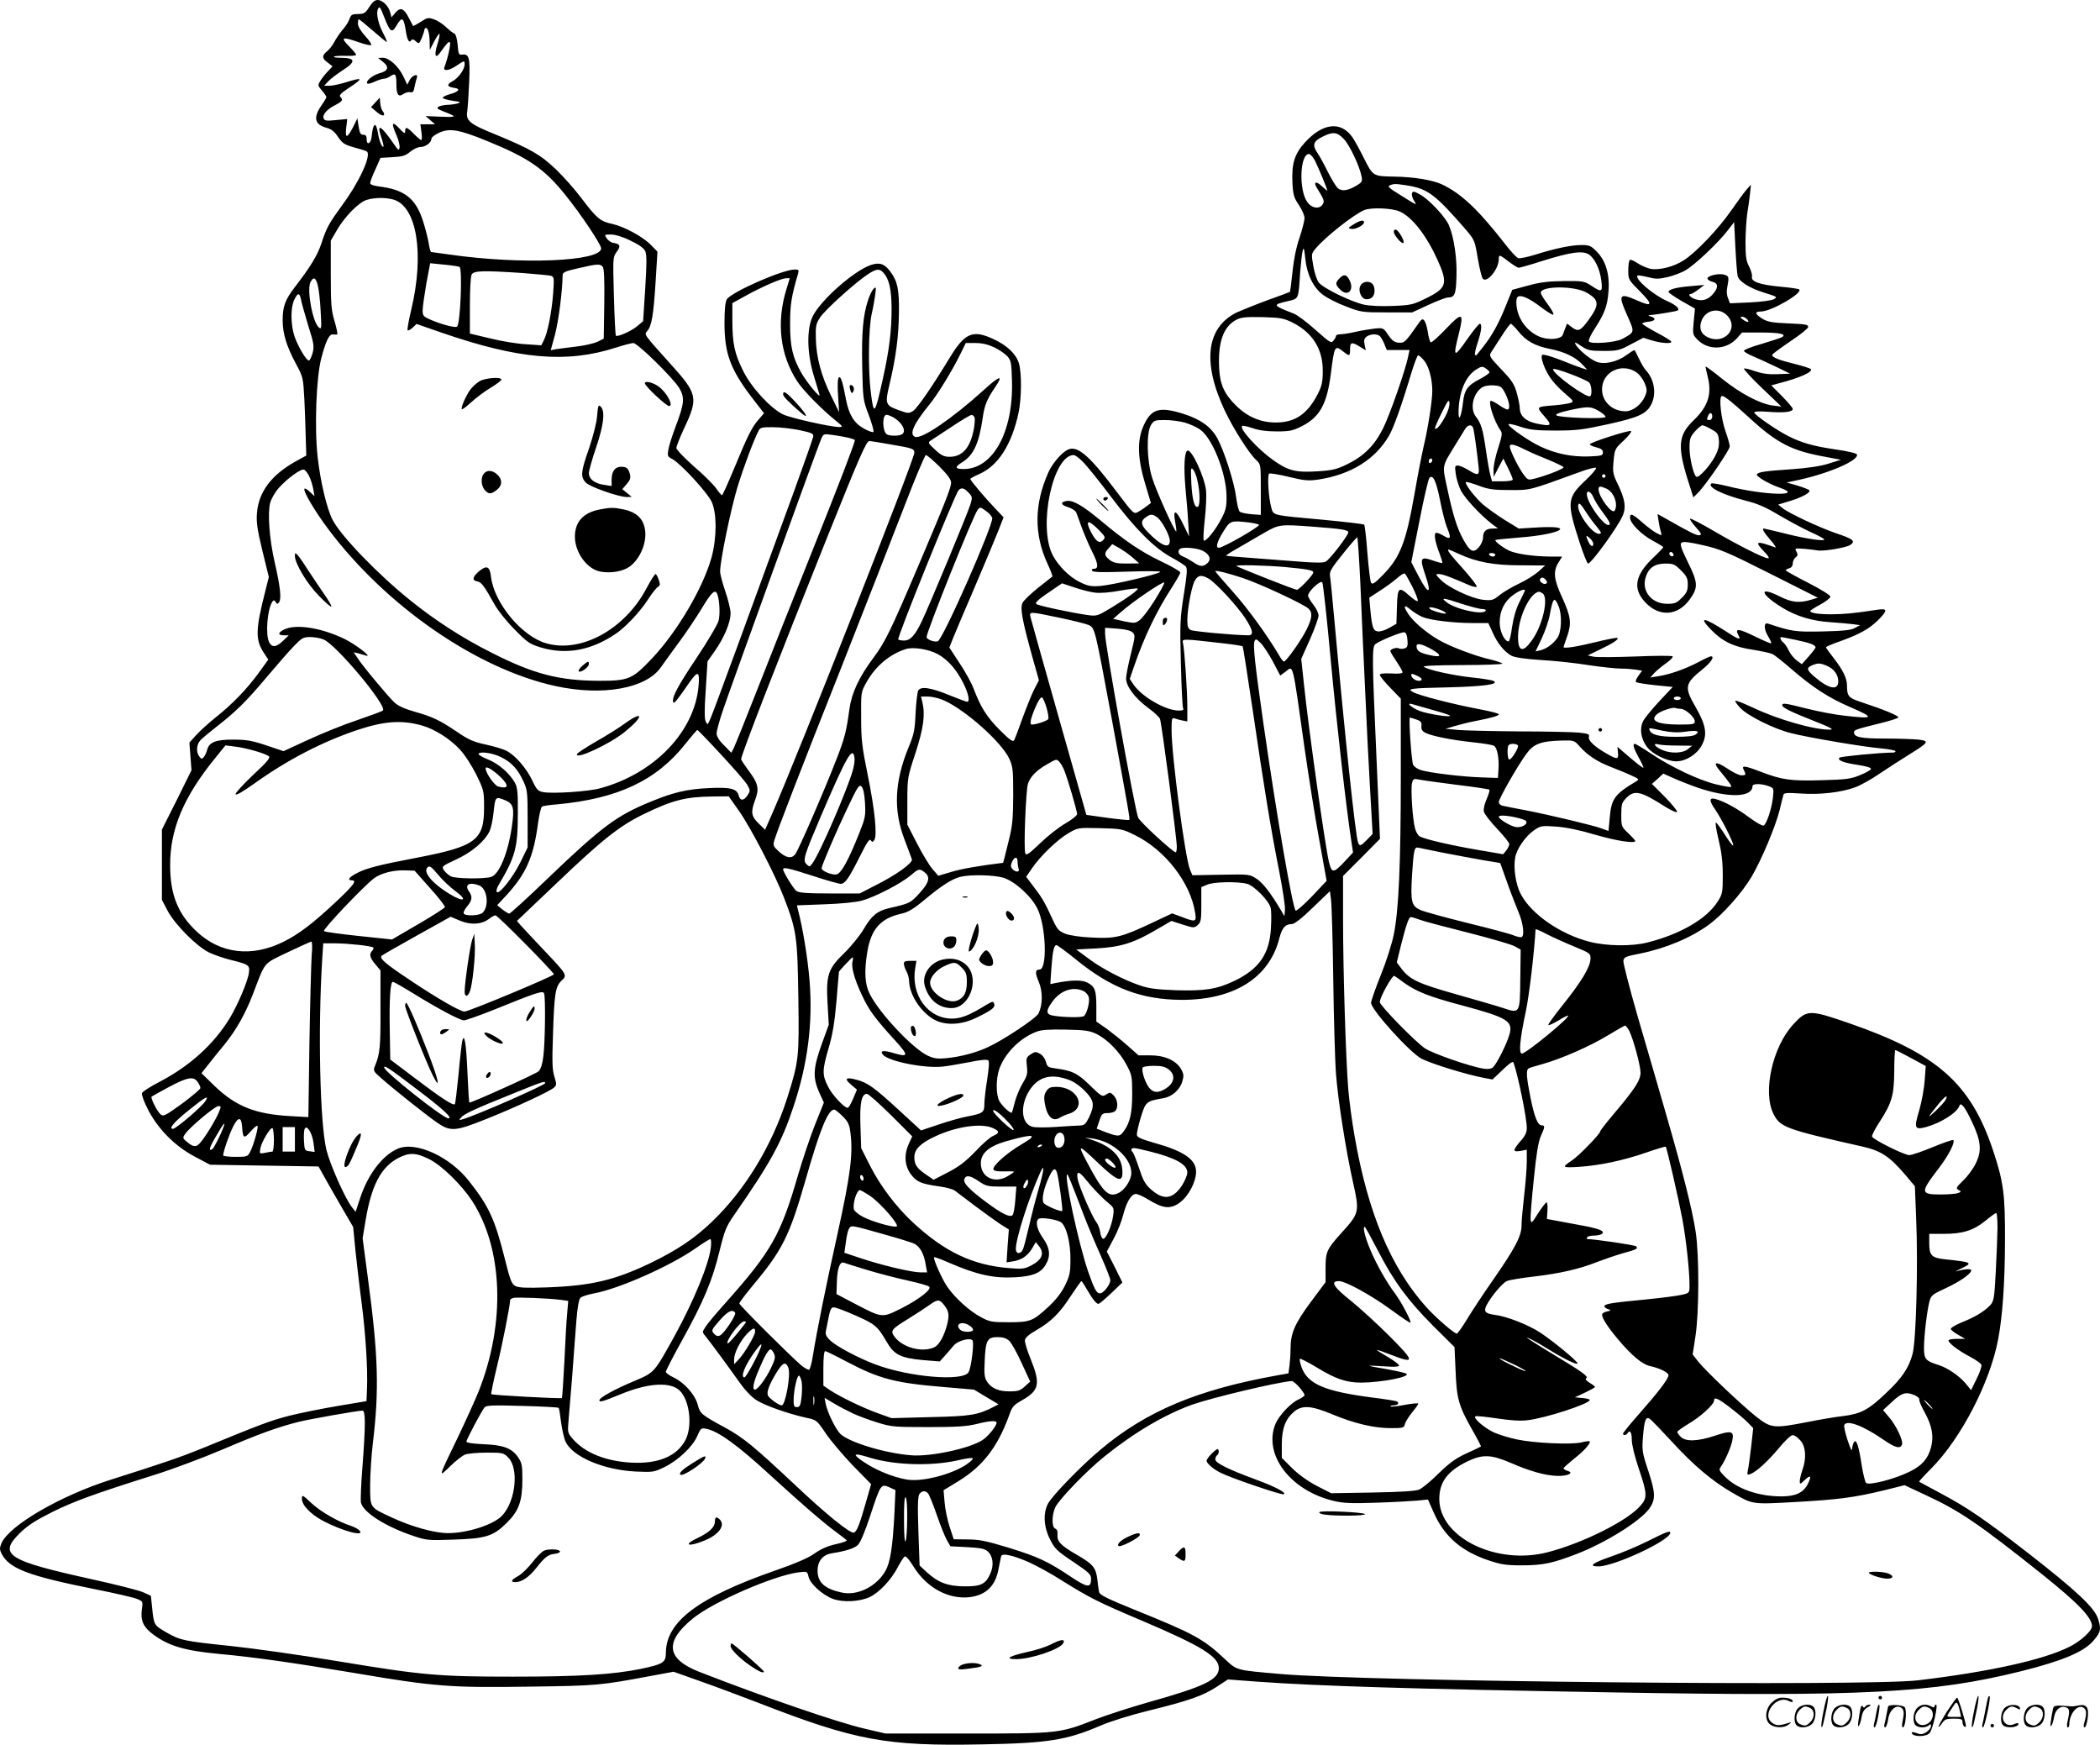 <svg version="1.0" xmlns="http://www.w3.org/2000/svg"
  viewBox="0 0 1200.115 996.872"
 preserveAspectRatio="xMidYMid meet">
<g transform="translate(-0.466,997) scale(0.1,-0.1)"
fill="#000000" stroke="none">
<path d="M2115 9930 c-22 -35 -30 -40 -64 -40 -34 0 -40 -4 -49 -28 -5 -16
-23 -44 -40 -63 -16 -19 -37 -50 -47 -69 -10 -19 -28 -43 -41 -53 -31 -24 -30
-41 4 -65 l27 -21 -26 -28 c-15 -15 -34 -40 -43 -54 -16 -26 -16 -28 9 -57 14
-16 25 -33 25 -37 0 -3 -13 -26 -30 -50 -46 -67 -37 -107 30 -125 29 -8 46
-21 67 -53 25 -36 37 -44 90 -59 34 -9 67 -19 73 -23 30 -18 -40 -172 -139
-306 -78 -108 -90 -129 -120 -221 -23 -68 -61 -131 -151 -248 -56 -73 -70
-110 -70 -191 0 -73 22 -147 74 -244 43 -79 43 -82 50 -205 3 -69 7 -170 8
-224 l3 -99 -60 -33 c-139 -77 -213 -175 -222 -297 -4 -50 2 -93 31 -213 l37
-151 -20 -80 c-57 -223 -58 -280 -6 -357 l23 -35 -58 -80 c-69 -93 -147 -174
-245 -252 -39 -31 -87 -75 -109 -99 l-39 -43 6 -79 6 -79 -84 -170 -85 -169 0
-201 0 -201 32 -61 c43 -81 168 -206 239 -240 30 -14 83 -32 119 -41 109 -27
113 -31 107 -75 -6 -47 -63 -182 -109 -258 -89 -147 -226 -272 -397 -362 -55
-28 -102 -58 -105 -67 -3 -9 12 -51 36 -97 58 -111 154 -207 268 -267 l85 -45
310 -5 310 -5 39 -70 c21 -38 66 -116 99 -173 l60 -103 13 -135 c8 -73 23
-207 35 -296 23 -177 36 -382 31 -494 l-3 -70 -162 -27 c-89 -15 -214 -40
-278 -56 -107 -27 -169 -51 -505 -189 -118 -48 -211 -80 -514 -176 -291 -92
-584 -263 -627 -364 -11 -27 -11 -36 1 -60 44 -85 152 -126 531 -202 116 -23
225 -48 243 -56 34 -14 34 -14 27 -63 -8 -62 10 -100 68 -142 87 -64 179 -91
372 -109 205 -19 417 -49 780 -110 454 -77 543 -84 1000 -77 384 5 399 7 689
61 l130 24 155 -55 c86 -30 237 -87 336 -125 548 -213 724 -246 1275 -235 375
7 481 24 676 108 56 24 175 61 274 85 228 56 310 85 388 136 l64 42 172 -13
c354 -25 862 -41 2026 -61 1431 -25 1833 -4 2335 121 233 58 358 110 412 173
43 48 47 68 28 126 -21 65 -125 162 -400 376 -253 196 -344 258 -497 340 -68
36 -124 67 -126 68 -1 2 30 36 71 77 169 171 334 489 381 737 25 133 38 318
39 562 1 265 -8 336 -69 519 -128 382 -320 551 -823 725 -226 78 -240 78 -318
-7 -119 -129 -176 -387 -113 -512 38 -76 72 -88 503 -185 112 -25 159 -56 253
-166 l52 -62 7 -178 c12 -270 0 -705 -20 -779 -21 -80 -61 -140 -150 -223
-101 -97 -144 -120 -246 -133 -46 -5 -140 -21 -209 -35 -192 -37 -204 -35
-292 34 -89 72 -286 259 -329 313 l-31 40 16 104 c21 136 22 462 1 598 -19
125 -74 344 -171 678 -42 145 -114 395 -161 554 -46 160 -82 301 -81 314 3 22
11 26 93 42 150 30 294 91 398 167 79 59 186 179 241 271 58 99 138 289 162
386 9 39 18 76 21 84 3 11 22 12 98 7 109 -8 233 6 313 36 30 11 91 45 136 76
45 30 120 79 167 108 118 73 122 80 57 88 -29 3 -115 6 -191 6 -138 0 -177 8
-177 35 0 14 6 17 160 55 47 12 89 25 93 30 9 8 -86 47 -214 89 -70 23 -79 33
-79 94 0 41 -23 88 -74 154 -25 32 -46 61 -46 64 0 4 35 19 78 34 112 40 168
71 218 120 58 58 57 70 -3 61 -137 -21 -185 -25 -258 -26 -80 0 -125 7 -125
19 0 3 26 20 58 37 31 17 57 37 57 45 0 8 -55 42 -127 79 -71 36 -128 68 -128
71 0 4 9 9 20 12 12 3 20 14 20 27 0 13 7 28 16 35 13 9 14 16 5 33 -11 20 -9
20 47 16 31 -3 65 -7 74 -9 34 -6 161 15 186 31 33 22 19 34 -83 68 -96 33
-270 115 -304 143 l-24 20 69 21 c74 23 121 50 107 62 -4 4 -35 16 -68 26
l-60 17 65 14 c174 37 348 112 337 146 -2 7 -52 19 -123 29 -128 19 -191 37
-269 76 -66 33 -195 122 -195 135 0 6 28 8 80 4 88 -7 140 -1 140 16 0 7 -28
39 -61 73 l-62 62 44 12 c118 30 197 66 182 81 -5 5 -46 18 -90 29 -91 22
-135 39 -130 53 1 5 48 39 102 76 55 36 101 73 103 82 2 14 -14 17 -112 21
-95 4 -120 9 -150 27 -43 27 -46 41 -8 41 58 0 240 105 219 126 -4 4 -53 11
-109 16 -117 11 -168 29 -161 57 2 10 -5 36 -16 57 -17 32 -21 56 -21 139 0
55 5 129 10 165 6 36 13 88 16 115 l5 50 -23 -26 c-13 -14 -52 -68 -87 -118
-76 -110 -206 -246 -275 -289 -57 -37 -140 -57 -189 -48 -19 4 -52 18 -72 31
-20 14 -41 23 -46 20 -5 -4 -9 -30 -9 -60 0 -52 1 -54 68 -121 76 -77 70 -90
-21 -49 -101 44 -107 32 -50 -94 40 -91 41 -88 -32 -128 -37 -20 -179 -31
-190 -14 -4 7 11 39 34 74 56 86 72 130 78 212 8 97 -16 176 -67 227 -33 34
-43 38 -86 38 -60 0 -155 -20 -265 -55 -45 -14 -89 -23 -98 -20 -9 3 -44 40
-76 82 -153 196 -250 288 -361 340 -56 25 -157 42 -274 44 -118 2 -119 2 -170
104 -25 50 -55 105 -68 123 -66 91 -168 79 -269 -31 -61 -67 -78 -122 -72
-238 4 -64 9 -80 37 -121 17 -26 32 -59 32 -74 0 -14 -13 -65 -29 -113 -19
-55 -33 -125 -40 -195 -6 -60 -13 -111 -14 -113 -2 -2 -60 -24 -128 -48 -68
-25 -147 -57 -176 -70 -175 -86 -199 -286 -68 -563 49 -103 138 -243 179 -281
26 -24 26 -26 26 -169 l0 -144 -55 4 c-31 3 -60 9 -66 15 -6 6 -15 43 -20 82
-10 83 -68 264 -107 336 -36 66 -96 109 -193 140 -137 43 -184 30 -227 -63
-40 -84 -37 -190 7 -336 l33 -110 -24 -18 c-12 -10 -35 -25 -49 -33 -25 -13
-26 -13 -118 109 -153 204 -222 266 -275 250 -36 -11 -93 -74 -120 -133 -81
-181 -83 -353 -5 -522 18 -38 30 -71 28 -73 -2 -2 -39 -31 -82 -65 -43 -34
-83 -73 -89 -86 -14 -30 -2 -96 53 -296 l41 -146 -28 -54 c-15 -30 -44 -103
-66 -163 -21 -60 -43 -116 -47 -125 -7 -12 -24 -1 -84 59 -74 75 -108 129
-148 235 -11 30 -47 96 -80 145 l-59 90 19 48 c10 26 67 160 126 297 59 138
120 284 136 325 l29 74 -48 51 c-58 60 -142 160 -142 168 0 4 23 16 50 28 109
47 187 169 226 352 17 83 18 225 2 280 -16 54 -67 103 -145 139 -119 56 -164
37 -252 -108 -99 -163 -183 -285 -208 -302 -24 -15 -29 -15 -81 4 -78 28 -81
35 -53 151 37 158 51 270 53 403 2 136 -8 183 -49 238 -34 46 -63 55 -114 37
-97 -35 -282 -198 -329 -291 -36 -71 -34 -212 5 -339 15 -49 30 -99 33 -110 7
-27 -72 69 -104 125 -50 88 -64 150 -64 278 0 112 7 157 46 290 5 19 3 22 -20
22 -69 0 -364 -130 -388 -171 -9 -16 -13 -61 -13 -139 1 -178 36 -268 177
-448 l49 -63 -30 -35 c-39 -44 -63 -92 -141 -281 -35 -84 -66 -153 -69 -153
-3 0 -19 18 -34 40 -15 22 -73 79 -128 126 -54 48 -99 95 -99 104 0 9 20 61
45 114 81 172 76 196 -77 365 -155 172 -153 169 -135 189 26 29 36 90 48 276
l11 178 -38 39 c-46 47 -153 105 -222 120 -66 14 -87 31 -171 142 -38 51 -105
127 -149 169 -88 84 -143 116 -344 199 -151 61 -172 79 -163 134 3 22 8 97 11
168 6 137 0 160 -40 155 -19 -3 -22 3 -26 56 -3 35 -11 61 -18 64 -7 2 -29 19
-48 37 -20 19 -51 39 -70 45 -32 11 -39 9 -75 -15 -23 -14 -42 -25 -44 -23 -1
2 -12 22 -24 46 -28 55 -48 63 -77 29 l-22 -26 -7 27 c-9 37 -44 72 -72 72
-16 0 -30 -12 -48 -40z m85 -57 c34 -87 44 -94 70 -50 33 56 42 49 55 -37 8
-48 19 -64 30 -46 5 8 13 6 26 -6 18 -16 19 -15 34 19 8 20 15 41 15 47 0 5 4
10 9 10 12 0 21 -36 21 -85 l1 -40 25 48 c14 27 28 47 30 44 3 -3 -2 -30 -12
-61 -19 -61 -12 -85 15 -48 41 57 50 67 57 60 6 -7 -12 -91 -31 -140 -11 -27
25 -23 69 7 44 30 46 30 46 8 0 -30 -37 -81 -71 -98 -33 -18 -30 -31 11 -37
39 -5 28 -22 -24 -36 -25 -7 -44 -17 -41 -22 3 -4 29 -12 58 -16 44 -6 48 -8
27 -15 -14 -4 -41 -8 -60 -8 -19 -1 -42 -6 -50 -11 -11 -7 -6 -13 25 -25 84
-33 83 -35 -9 -32 l-89 4 27 -24 27 -23 -42 0 -42 0 6 -45 c4 -25 3 -45 -1
-45 -5 0 -23 16 -42 35 -39 40 -50 43 -50 15 0 -16 -6 -13 -35 18 -40 43 -46
29 -14 -42 11 -26 19 -57 17 -69 -3 -19 -7 -17 -33 21 -75 108 -100 121 -71
36 9 -26 14 -49 12 -52 -8 -7 -24 32 -31 75 -12 73 -29 63 -37 -21 -4 -37 -28
-48 -28 -12 0 19 -5 26 -19 26 -16 0 -21 10 -27 47 l-7 47 -23 -47 c-35 -68
-48 -71 -41 -8 l6 51 -64 -6 c-55 -6 -66 -4 -71 10 -8 21 19 52 69 77 39 21
44 28 26 46 -8 8 5 21 45 48 90 59 87 66 -12 35 -35 -11 -78 -20 -95 -20 l-30
0 23 25 c13 14 50 42 82 63 80 51 75 72 -14 72 -23 0 -38 3 -35 7 4 3 34 5 67
4 33 -1 60 1 60 6 0 4 -19 27 -42 50 -50 51 -38 55 59 21 34 -12 65 -19 69
-15 4 3 -12 27 -35 52 -25 28 -41 54 -41 70 0 14 2 25 5 25 3 0 39 -29 80 -65
41 -36 77 -65 80 -65 3 0 -6 22 -20 49 -28 52 -41 111 -32 136 10 23 13 19 37
-42z m587 -708 c238 -97 328 -159 447 -307 90 -111 206 -285 206 -307 0 -75
-456 -94 -862 -36 -57 8 -106 15 -109 15 -4 0 -10 21 -14 48 -4 26 -18 81 -31
123 -42 135 -106 186 -256 204 -30 4 -48 11 -48 19 0 7 13 43 30 78 l29 66 69
4 c57 3 74 8 101 31 18 15 44 27 58 27 29 0 63 25 63 47 0 8 19 23 43 34 60
28 112 20 274 -46z m4898 10 c32 -33 90 -155 101 -214 5 -26 2 -33 -27 -50
-50 -31 -87 -36 -109 -16 -11 10 -36 51 -57 93 -20 41 -47 90 -60 109 -30 45
-23 66 30 92 59 30 84 27 122 -14z m-166 -122 c20 -40 71 -163 71 -172 0 -2
-13 8 -30 24 -33 32 -52 27 -30 -8 41 -66 45 -76 34 -94 -19 -31 -65 -23 -90
15 -48 71 -40 272 11 272 8 0 23 -17 34 -37z m530 -143 c115 -19 159 -52 330
-249 52 -61 54 -64 71 -168 10 -58 23 -110 29 -116 25 -25 91 56 91 113 0 27
4 26 57 -15 25 -19 51 -35 57 -35 6 0 70 18 141 41 158 49 224 58 260 35 34
-23 63 -84 71 -150 8 -66 2 -68 -58 -28 -40 26 -47 27 -157 26 -88 -1 -137 -7
-205 -26 l-89 -24 -36 -89 c-41 -103 -79 -171 -129 -235 -20 -25 -37 -47 -39
-49 -2 -2 -6 -2 -9 2 -3 3 3 34 15 68 22 67 27 109 12 109 -5 0 -34 -36 -65
-79 -84 -121 -90 -118 -54 24 30 120 19 124 -75 25 -43 -45 -81 -79 -86 -76
-5 4 -12 28 -16 55 -4 27 -12 57 -19 67 -12 16 -16 14 -44 -27 -66 -94 -72
-100 -105 -97 -24 2 -38 13 -59 44 -27 41 -29 41 -75 37 -27 -3 -76 -11 -111
-19 -35 -8 -74 -14 -88 -14 -13 0 -24 -4 -24 -8 0 -5 -6 -17 -14 -27 -13 -18
-19 -15 -102 59 -48 43 -104 85 -123 93 -127 50 -127 51 -34 73 60 14 58 8 68
167 4 50 10 104 14 120 6 23 9 15 15 -44 9 -91 46 -167 103 -209 23 -17 81
-47 130 -65 85 -33 93 -34 233 -34 l145 0 93 43 c50 23 100 42 110 42 40 1 47
16 50 119 4 104 -14 225 -43 294 -20 47 -112 146 -164 175 -36 20 -42 21 -47
8 -3 -9 2 -28 11 -42 19 -30 22 -31 -83 35 -59 36 -70 47 -55 52 25 10 30 10
102 -1z m-5797 -80 c135 -38 179 -310 103 -629 -15 -62 -24 -115 -21 -118 3
-4 16 3 29 15 l22 21 144 -50 c441 -152 714 -176 996 -85 44 14 89 26 99 26
24 0 229 -201 263 -258 32 -54 28 -90 -22 -221 -19 -51 -38 -110 -41 -131 -6
-35 -4 -40 23 -53 47 -25 202 -193 225 -245 30 -66 29 -208 -1 -317 -49 -175
-196 -425 -342 -579 -111 -117 -132 -126 -300 -126 -229 1 -374 38 -614 160
-164 82 -319 182 -461 296 -188 150 -403 373 -450 466 -32 64 -69 219 -84 356
-19 168 -8 454 20 562 27 104 46 142 68 139 9 -1 20 -1 24 0 3 0 -3 34 -15 74
-19 63 -22 96 -22 267 l0 195 35 60 c43 76 127 161 171 173 46 14 106 14 151
2z m5753 -69 c71 -33 150 -134 214 -274 62 -138 55 -163 -66 -222 -73 -36 -86
-39 -187 -43 -65 -3 -131 0 -165 7 -74 16 -234 94 -259 126 -12 14 -25 56 -32
95 -12 69 -12 70 15 102 58 68 217 193 277 218 42 16 160 11 203 -9z m1930
-368 c7 -32 71 -71 157 -97 70 -22 72 -23 49 -36 -14 -7 -73 -15 -138 -18
l-112 -5 -11 29 c-7 16 -9 43 -5 59 12 63 11 68 -18 76 -33 9 -100 -8 -94 -24
2 -6 14 -14 28 -17 32 -8 35 -30 8 -64 -30 -38 -64 -49 -105 -36 -30 10 -47
30 -26 30 4 0 24 12 43 26 l34 26 -80 -7 c-83 -7 -125 -19 -125 -33 0 -5 34
-28 75 -52 l76 -43 -7 -74 c-7 -72 -6 -75 22 -104 60 -62 163 -59 224 7 l30
34 108 0 c108 0 148 -9 121 -26 -8 -5 -60 -22 -117 -39 -57 -16 -103 -34 -101
-40 1 -5 25 -20 53 -31 28 -12 87 -39 131 -60 l80 -39 -72 -3 c-52 -2 -87 3
-129 17 -32 12 -60 18 -63 15 -3 -3 43 -54 104 -112 l110 -105 -50 6 c-73 10
-183 68 -288 152 -50 41 -93 72 -95 71 -1 -2 4 -28 12 -59 25 -97 2 -169 -79
-247 -93 -89 -97 -153 -23 -379 l20 -63 28 28 c44 44 180 244 180 263 0 10
-11 50 -25 89 -24 69 -37 183 -23 198 9 9 49 -22 163 -126 156 -143 240 -186
430 -220 l90 -17 -70 -22 c-47 -15 -117 -25 -210 -32 -152 -10 -192 -16 -200
-29 -7 -11 68 -55 129 -76 150 -51 -86 -45 -296 8 -48 12 -91 19 -94 15 -22
-21 66 -64 198 -98 65 -16 114 -37 190 -83 57 -33 138 -77 180 -96 43 -19 77
-38 78 -42 0 -12 -102 3 -222 33 -65 16 -120 29 -123 29 -13 0 -1 -21 38 -66
23 -26 35 -45 27 -42 -109 40 -121 36 -65 -22 25 -25 33 -40 24 -40 -24 0
-172 75 -312 157 -70 41 -131 73 -134 69 -3 -3 12 -25 33 -48 31 -35 35 -43
21 -46 -16 -3 -49 13 -191 94 l-49 27 6 -39 c3 -21 9 -50 13 -62 7 -24 7 -24
-24 -8 -18 9 -54 37 -82 61 -55 49 -70 55 -70 27 0 -31 65 -97 129 -131 34
-18 61 -35 61 -38 0 -2 -29 -33 -64 -66 -96 -94 -110 -168 -44 -243 81 -92
192 -86 262 15 46 65 44 93 -13 208 -39 80 -47 104 -37 112 9 8 44 4 122 -14
98 -22 137 -38 383 -162 l274 -138 -39 -12 c-66 -20 -110 -15 -174 17 -130 66
-118 15 15 -65 78 -47 166 -73 268 -80 45 -3 102 -8 127 -11 l45 -6 -30 -16
c-23 -13 -66 -17 -185 -20 -157 -3 -173 -1 -312 45 -25 8 -24 -33 3 -76 11
-18 18 -35 16 -37 -2 -2 -41 14 -86 36 -104 51 -124 52 -101 9 16 -28 0 -24
-68 21 -133 86 -165 89 -86 9 65 -66 129 -96 239 -112 50 -8 99 -19 111 -25
11 -6 61 -45 110 -88 118 -102 212 -163 334 -215 141 -61 136 -68 -37 -48 -54
6 -149 24 -212 40 -127 32 -141 34 -141 19 0 -13 46 -36 185 -91 94 -37 113
-48 87 -48 -88 -2 -301 59 -440 126 -52 24 -96 42 -100 39 -3 -4 10 -22 29
-42 43 -45 192 -119 289 -143 102 -26 417 -79 513 -87 43 -4 80 -11 83 -15 3
-5 -3 -9 -13 -9 -72 0 -299 -22 -306 -29 -15 -15 25 -30 108 -42 47 -7 74 -16
72 -23 -2 -6 -30 -22 -63 -35 -52 -22 -78 -25 -220 -29 -178 -5 -225 2 -346
48 -93 36 -113 38 -98 11 14 -28 13 -31 -14 -31 -13 0 -50 18 -82 40 -60 40
-82 38 -48 -5 67 -82 76 -96 71 -101 -3 -3 -42 4 -88 15 -100 25 -255 99 -369
175 -46 31 -88 56 -92 56 -15 0 -8 -25 22 -79 17 -30 28 -56 26 -58 -2 -2 -36
24 -76 58 l-72 62 3 -34 c4 -40 -4 -40 -68 -3 -68 39 -104 74 -98 94 5 15 -4
18 -56 24 -34 3 -186 7 -338 7 -152 1 -310 5 -351 8 l-75 7 55 16 c30 9 82 22
115 28 93 18 135 30 135 39 0 5 -53 18 -117 30 -138 26 -335 76 -372 96 -39
20 -20 23 209 28 198 5 285 18 250 36 -8 5 -63 14 -123 20 -108 12 -242 41
-275 60 -12 7 55 10 216 11 127 0 232 4 232 8 0 4 -33 16 -73 25 -86 20 -228
74 -291 111 -71 41 -144 104 -172 146 -33 49 -27 60 14 25 17 -14 46 -32 65
-40 45 -19 180 -35 289 -35 l88 0 24 -52 c28 -64 68 -113 109 -135 20 -10 77
-18 166 -24 75 -4 197 -17 271 -29 74 -11 158 -20 185 -20 28 0 67 -3 87 -6
l37 -6 -21 -29 c-12 -16 -18 -32 -14 -36 4 -4 53 -12 109 -18 l101 -10 -76
-81 c-42 -45 -84 -96 -93 -114 -22 -43 -13 -102 22 -148 31 -41 114 -82 167
-82 54 0 116 38 145 90 34 61 26 114 -32 216 -69 119 -66 137 41 223 46 38 67
71 44 71 -5 0 -38 -15 -73 -34 -74 -39 -163 -70 -229 -80 l-44 -7 24 27 c14
14 45 40 68 56 24 17 40 34 35 38 -4 4 -100 4 -213 -1 -113 -4 -220 -5 -239
-1 l-33 7 68 33 c74 35 111 59 102 67 -3 3 -61 -8 -129 -25 -107 -26 -179 -37
-179 -27 0 1 9 29 21 62 26 75 21 112 -31 226 -46 98 -50 145 -19 195 l21 34
-69 0 c-97 1 -194 15 -234 34 -38 18 -84 54 -78 60 2 3 65 9 139 15 226 17
327 69 112 58 l-118 -7 -80 49 c-43 27 -99 67 -125 89 -47 42 -106 119 -97
128 3 2 36 -7 73 -21 57 -21 84 -25 179 -25 120 0 104 -4 393 101 50 19 95 30
99 26 4 -4 -24 -38 -64 -75 -102 -96 -104 -124 -31 -349 22 -67 44 -123 49
-123 19 0 170 209 198 273 20 46 14 91 -23 170 -34 70 -35 78 -29 143 6 67 8
71 57 116 28 26 47 51 43 55 -8 8 -236 -65 -236 -76 0 -4 17 -12 38 -17 27 -7
37 -14 37 -29 0 -18 -8 -20 -82 -23 -97 -3 -190 16 -278 58 -73 35 -195 122
-178 127 6 2 38 -5 72 -17 49 -16 86 -20 196 -20 119 0 157 5 298 36 178 39
223 60 250 117 29 60 15 141 -33 192 -10 11 -28 42 -40 68 -12 26 -23 47 -26
47 -2 0 -22 -13 -45 -29 -54 -40 -129 -56 -173 -37 -37 15 -102 70 -117 98 -8
16 -2 14 32 -9 38 -25 51 -28 128 -28 80 0 91 3 156 38 l71 37 49 -15 c56 -17
119 -20 110 -6 -3 6 -41 29 -85 52 -44 24 -80 46 -80 50 0 4 16 9 35 11 40 3
47 20 13 30 -13 3 -16 7 -8 7 43 4 154 22 162 27 15 9 -11 33 -60 54 -81 36
-188 128 -169 146 2 2 28 -2 58 -9 46 -12 62 -12 114 0 33 8 80 25 104 40 53
31 186 157 238 225 l38 49 7 -143 c4 -79 10 -153 13 -165z m-6327 202 c49 -23
76 -43 84 -60 9 -21 9 -69 0 -213 l-12 -187 -32 -27 c-33 -29 -114 -65 -124
-56 -2 3 -8 105 -11 227 -6 219 -6 222 16 252 25 33 20 45 -18 51 -13 1 -30
13 -39 26 -14 22 -14 22 25 22 23 0 67 -13 111 -35z m-977 -150 c17 -11 5
-322 -14 -341 -8 -9 -89 12 -149 38 -44 19 -48 23 -48 55 0 19 10 87 21 152
l22 117 79 -8 c44 -4 83 -10 89 -13z m818 1 c8 -9 11 -74 9 -212 l-3 -199 -36
-18 c-20 -9 -74 -22 -120 -27 -46 -6 -98 -12 -116 -15 l-31 -6 24 88 c20 73
43 251 44 339 0 18 12 24 88 41 107 25 127 27 141 9z m1605 -35 c32 -36 45
-93 46 -201 0 -131 -13 -238 -50 -405 -46 -208 -52 -214 -69 -75 -16 127 -13
362 5 445 9 39 18 90 21 115 5 40 4 43 -10 30 -8 -8 -22 -36 -31 -63 -29 -88
-38 -185 -34 -380 4 -189 5 -194 38 -280 18 -48 30 -91 26 -95 -4 -4 -29 5
-54 19 -56 31 -85 78 -102 163 -19 102 -30 137 -41 130 -7 -4 -9 -41 -5 -103
l6 -96 -45 92 c-57 114 -86 224 -88 329 -2 72 1 85 25 121 28 43 200 198 271
245 50 33 68 35 91 9z m-2064 -1 c80 -6 153 -13 164 -16 17 -6 18 -13 12 -98
-8 -108 -32 -229 -53 -269 l-15 -30 -86 6 c-48 2 -140 17 -204 33 l-118 28 0
158 c0 91 4 168 10 179 13 23 65 24 290 9z m-1170 -67 c6 -21 14 -87 17 -148
6 -101 5 -109 -10 -96 -36 29 -70 217 -48 259 17 32 29 27 41 -15z m2680 -22
c-60 -192 -38 -380 62 -532 36 -54 144 -163 223 -226 37 -30 38 -32 16 -33
-47 0 -277 51 -321 72 -73 36 -182 154 -229 250 -49 98 -61 157 -61 288 l0 98
76 42 c98 54 203 99 230 100 l22 0 -18 -59z m4570 -22 c75 -42 77 -69 13 -157
-46 -63 -59 -69 -95 -42 l-28 21 -9 -23 c-5 -13 -12 -31 -15 -40 -7 -23 -64
-32 -115 -18 -52 14 -104 59 -130 114 -22 44 -28 111 -11 121 18 11 64 -9 127
-57 35 -27 69 -48 74 -46 6 2 -8 28 -30 58 -23 30 -41 60 -41 67 0 40 190 41
260 2z m-7345 -41 c3 -18 22 -85 41 -148 33 -104 35 -119 25 -158 -7 -23 -16
-42 -21 -42 -15 0 -61 78 -82 137 -22 65 -24 163 -2 209 20 43 31 43 39 2z
m8153 -94 c65 -73 -21 -165 -114 -121 -40 19 -52 54 -34 98 26 61 103 74 148
23z m-2485 -38 c114 -58 172 -152 171 -276 0 -62 -5 -85 -28 -130 -59 -116
-131 -165 -242 -164 -83 0 -158 31 -222 93 -70 68 -95 123 -100 215 -8 151 24
241 100 280 26 13 56 16 148 14 104 -3 120 -6 173 -32z m2597 19 c16 -19 0
-19 -26 0 -16 12 -16 14 -3 15 9 0 22 -7 29 -15z m-1311 -65 c47 -59 96 -86
185 -104 85 -17 145 -47 186 -91 l25 -27 -25 7 c-14 4 -70 25 -124 47 -59 23
-103 35 -108 30 -12 -12 13 -83 48 -133 15 -23 52 -62 82 -87 50 -43 52 -46
32 -54 -12 -4 -54 -11 -93 -14 -105 -8 -104 -8 -57 -62 48 -54 42 -60 -45 -42
-61 13 -95 44 -95 88 0 14 -8 53 -17 86 -14 51 -28 72 -89 136 -65 68 -70 77
-59 95 7 11 34 53 60 93 25 39 49 72 54 72 4 0 22 -18 40 -40z m-792 -28 c7
-4 19 -24 28 -45 l15 -37 65 0 65 0 -7 -32 c-12 -70 -105 -337 -144 -415 -49
-99 -111 -160 -208 -207 -58 -28 -84 -34 -168 -39 -123 -8 -168 3 -255 66 -87
62 -191 177 -175 193 3 3 30 -2 59 -12 36 -13 81 -19 139 -19 75 0 92 4 144
30 102 52 143 126 165 298 21 164 22 167 73 127 34 -27 37 -26 37 15 0 40 10
43 56 14 l34 -21 -7 33 c-5 25 -2 35 12 46 21 14 53 17 72 5z m-2202 -66 c28
-13 61 -36 75 -50 23 -26 25 -36 28 -144 8 -290 -109 -502 -276 -502 -51 0
-53 11 -7 40 63 39 94 106 115 248 11 78 24 109 72 180 50 73 26 67 -67 -18
-178 -161 -353 -281 -391 -266 -35 14 -9 73 84 187 46 56 131 195 178 292 l28
57 56 0 c37 0 71 -8 105 -24z m2458 -76 c27 -32 47 -105 47 -173 0 -56 -24
-212 -50 -320 -11 -49 -34 -166 -50 -260 -50 -285 -82 -369 -181 -471 -49 -50
-62 -58 -69 -45 -5 8 -14 85 -21 170 -6 85 -15 157 -18 161 -3 4 -108 16 -234
28 -296 27 -284 24 -297 69 -16 57 -24 187 -12 195 6 3 57 -5 113 -19 91 -22
111 -23 169 -15 186 29 324 115 403 251 26 45 71 170 127 357 17 56 35 102 39
102 5 0 20 -13 34 -30z m374 -66 c2 -5 -22 -22 -52 -38 -74 -38 -92 -63 -100
-139 -9 -74 -24 -110 -25 -57 0 115 39 212 103 250 27 17 34 18 51 6 11 -7 21
-17 23 -22z m571 -61 c13 -19 16 -69 4 -77 -20 -12 -212 127 -212 154 0 14
193 -59 208 -77z m271 58 c16 -12 36 -39 45 -61 14 -35 14 -45 2 -73 -20 -48
-70 -87 -112 -87 -75 0 -134 55 -134 125 0 101 114 156 199 96z m-751 -121
c23 -47 29 -90 11 -90 -5 0 -27 11 -47 25 -20 14 -41 25 -46 25 -21 0 18 -120
55 -171 10 -13 7 -33 -14 -97 -15 -45 -27 -101 -27 -124 l1 -43 27 53 28 52
27 -55 c15 -30 27 -60 27 -65 0 -6 -27 -10 -60 -10 l-59 0 -10 38 c-5 20 -17
85 -25 143 -17 117 -27 149 -56 187 -36 45 -19 130 32 167 15 10 39 15 68 13
42 -3 46 -6 68 -48z m-344 -130 c-27 -50 -50 -77 -59 -69 -2 3 15 43 38 89 36
73 42 81 45 58 2 -17 -8 -48 -24 -78z m884 28 c17 -11 32 -24 32 -30 0 -14
-267 -5 -281 9 -7 7 19 17 83 31 100 21 115 21 166 -10z m642 -28 c0 -11 -7
-20 -15 -20 -17 0 -18 2 -9 24 9 23 24 20 24 -4z m-4687 -1 c59 -31 88 -89 51
-103 -21 -8 -66 -7 -81 2 -26 17 -28 112 -2 112 6 0 20 -5 32 -11z m471 -4 c3
-8 1 -38 -4 -66 -20 -107 -65 -159 -138 -159 -32 0 -47 7 -83 40 -41 38 -43
41 -25 53 10 7 64 42 120 79 55 37 106 67 112 67 7 1 14 -6 18 -14z m1203 -30
c27 -8 65 -25 84 -38 70 -46 150 -245 153 -377 1 -65 -3 -83 -28 -131 -34 -67
-91 -137 -102 -127 -4 5 -1 59 6 122 7 63 10 136 7 164 -10 82 -85 241 -107
227 -17 -11 -21 -92 -11 -210 6 -66 14 -156 16 -200 l5 -80 -36 74 c-39 81
-58 84 -43 7 5 -27 7 -51 6 -53 -7 -7 -116 234 -138 307 -31 98 -34 260 -6
303 16 25 23 27 80 27 35 0 86 -7 114 -15z m1646 -29 c5 -13 20 -116 31 -218
7 -56 -1 -59 -59 -23 -22 13 -48 25 -59 25 -17 0 -18 -5 -12 -47 3 -26 16 -68
28 -93 22 -45 112 -142 178 -193 l35 -26 -30 -1 c-38 0 -55 -16 -55 -51 0 -16
-11 -41 -24 -56 -31 -35 -50 -26 -88 43 -36 64 -60 141 -92 291 -30 139 -33
123 47 253 22 36 46 75 54 88 15 25 38 29 46 8z m1362 -9 c36 -20 40 -27 43
-65 2 -31 -4 -55 -23 -91 -30 -55 -93 -124 -106 -115 -16 9 -39 107 -39 165 0
51 4 63 31 94 17 19 36 35 43 35 6 0 29 -10 51 -23z m-5210 -5 c70 -15 80 -20
77 -37 -2 -11 -50 -148 -107 -305 -242 -665 -463 -1268 -480 -1305 -16 -38
-17 -39 -27 -18 -8 15 -8 72 0 183 l10 161 43 61 c53 76 88 161 89 213 0 22
-14 78 -30 125 -16 47 -30 99 -30 115 0 61 61 356 99 481 36 118 96 277 122
325 8 16 21 19 82 18 40 0 108 -8 152 -17z m278 -43 c20 -5 37 -11 37 -14 0
-16 -91 -253 -252 -655 -105 -261 -243 -611 -308 -776 -65 -166 -125 -314
-132 -328 l-14 -27 -42 43 c-28 27 -42 51 -42 68 0 14 17 77 39 140 43 127
534 1484 557 1538 14 34 14 34 66 27 29 -4 70 -11 91 -16z m245 -39 c123 -21
132 -24 132 -47 0 -38 -664 -1724 -812 -2061 l-41 -93 -34 33 c-45 43 -49 66
-24 134 26 68 20 97 -40 176 -21 29 -39 56 -39 60 0 24 207 557 492 1268 188
469 224 550 241 550 7 0 63 -9 125 -20z m3620 -28 c31 -16 94 -43 140 -61 45
-19 82 -37 82 -41 0 -9 -88 -44 -158 -63 -43 -11 -45 -11 -66 16 -24 29 -70
118 -81 155 -9 30 12 29 83 -6z m-3344 -98 c46 -47 66 -74 66 -92 0 -29 -35
-117 -191 -484 -156 -365 -187 -429 -254 -518 -80 -107 -124 -201 -136 -291
-17 -126 -27 -167 -74 -287 -73 -188 -216 -516 -235 -542 -22 -29 -54 -23 -99
19 -26 24 -29 32 -22 57 17 57 153 410 389 1004 131 333 290 739 353 902 63
164 119 298 125 298 6 0 41 -30 78 -66z m827 19 c25 -27 94 -113 154 -193 138
-183 247 -292 343 -344 40 -22 78 -46 84 -54 9 -10 6 -48 -12 -159 -21 -134
-23 -166 -17 -387 3 -133 9 -249 12 -259 6 -14 1 -17 -24 -17 -74 0 -210 78
-258 148 l-22 33 23 67 c59 172 130 321 222 462 24 38 44 73 44 79 0 6 -51 36
-113 65 -113 54 -207 118 -346 235 -95 79 -153 113 -187 109 -42 -5 -39 -23 5
-36 21 -7 42 -20 46 -30 4 -9 18 -48 32 -87 14 -38 41 -101 60 -139 35 -69 37
-96 8 -96 -10 0 -13 -5 -9 -11 5 -9 60 -10 203 -5 121 4 192 3 186 -2 -15 -14
-271 -74 -342 -80 -53 -4 -70 -1 -117 22 -60 29 -124 93 -156 155 -84 165 2
571 121 571 9 0 36 -21 60 -47z m1989 18 c0 -6 -4 -13 -10 -16 -5 -3 -10 1
-10 9 0 9 5 16 10 16 6 0 10 -4 10 -9z m-1341 -123 c14 -61 14 -135 2 -143
-19 -11 -33 38 -38 133 -4 88 -3 95 11 78 8 -10 20 -40 25 -68z m-5078 32 c10
-19 20 -53 24 -75 l7 -40 -26 24 c-14 14 -28 22 -31 19 -11 -11 58 -128 137
-233 331 -440 848 -797 1297 -895 270 -59 519 -14 603 108 18 26 65 91 105
145 40 54 98 141 129 192 55 92 76 111 88 80 13 -36 17 -114 7 -153 -7 -23
-63 -118 -126 -212 -108 -162 -142 -225 -133 -252 4 -12 19 6 95 116 46 65 57
61 50 -22 -22 -262 -252 -502 -562 -586 -67 -19 -273 -32 -326 -22 -29 5 -38
14 -61 64 -33 70 -98 146 -147 171 -20 11 -74 27 -121 37 -70 15 -98 28 -160
70 -102 69 -142 88 -244 117 -60 17 -97 34 -118 54 -37 35 -187 215 -212 256
l-20 30 26 -6 c14 -4 34 -10 45 -13 39 -12 -60 64 -123 95 -128 62 -269 86
-339 57 -42 -18 -46 -36 -8 -36 l28 0 -30 -29 c-40 -39 -65 -43 -82 -11 -22
43 -11 186 17 230 9 13 11 13 20 0 9 -13 11 -13 20 0 14 20 6 89 -25 225 -31
134 -42 283 -26 343 7 24 29 62 49 84 47 53 123 108 142 105 8 -1 22 -18 31
-37z m7409 0 c0 -5 -4 -10 -10 -10 -5 0 -10 5 -10 10 0 6 5 10 10 10 6 0 10
-4 10 -10z m-945 -142 c12 -62 30 -130 39 -152 26 -62 22 -72 -20 -47 -19 12
-40 19 -44 16 -12 -7 -3 -56 22 -119 10 -27 17 -50 15 -52 -2 -3 -23 3 -47 11
-78 28 -84 19 -50 -80 39 -113 18 -116 -39 -6 l-41 79 46 233 c25 129 51 240
57 247 20 25 39 -14 62 -130z m950 70 c43 -19 69 -90 47 -126 -15 -23 -92 80
-92 123 0 18 10 19 45 3z m-3645 -23 c22 -23 22 -28 11 -65 -14 -48 -236 -582
-280 -673 -38 -79 -64 -107 -100 -107 -15 0 -30 3 -33 6 -9 8 321 822 344 852
16 18 32 15 58 -13z m3571 -27 c7 -17 27 -50 45 -74 47 -62 58 -84 40 -84 -27
0 -108 108 -121 163 -10 39 19 36 36 -5z m17 -165 c30 -38 32 -43 14 -43 -41
0 -132 130 -117 168 4 11 14 1 37 -34 17 -27 46 -68 66 -91z m-3488 87 c16
-11 32 -29 35 -39 10 -33 -281 -694 -311 -705 -19 -7 -64 10 -64 24 0 31 268
699 292 727 14 17 15 17 48 -7z m978 -36 c26 -18 72 -104 72 -134 0 -49 -50
-29 -127 51 -39 39 -41 62 -11 83 28 20 38 20 66 0z m-328 -78 c32 -34 33 -37
18 -53 -21 -21 -40 -7 -69 48 -36 71 -15 73 51 5z m858 48 c28 -4 52 -10 52
-13 0 -13 -206 -131 -230 -131 -20 0 -10 36 26 93 39 63 42 64 152 51z m368
-24 c160 -12 194 -18 194 -32 0 -17 -107 -156 -129 -167 -12 -7 -59 -7 -137
-1 -66 5 -189 14 -274 21 -85 6 -156 12 -158 14 -2 2 27 21 65 42 37 22 104
60 148 86 90 52 93 52 291 37z m1594 -97 c0 -22 -16 -15 -28 12 -17 36 -15 41
8 20 11 -10 20 -24 20 -32z m-1331 -230 c6 -148 18 -419 27 -603 8 -184 21
-445 29 -580 l14 -245 -31 -32 c-36 -37 -43 -40 -52 -18 -15 39 -74 595 -136
1275 -11 124 -22 237 -25 252 -3 22 10 44 73 122 42 53 80 96 83 96 3 0 11
-120 18 -267z m-1300 150 l36 -32 -71 -1 c-57 0 -76 4 -98 21 -31 25 -33 38
-5 67 l20 23 41 -23 c22 -13 57 -37 77 -55z m397 41 c43 -21 54 -52 25 -75
-23 -19 -40 -17 -82 12 -15 10 -38 23 -53 29 -25 9 -34 29 -19 43 12 13 95 7
129 -9z m1466 -19 c103 -47 199 -65 352 -65 l141 -1 -40 -36 c-22 -19 -71 -50
-110 -68 -38 -18 -88 -47 -110 -65 -37 -30 -44 -32 -95 -27 -66 7 -201 71
-244 116 -29 30 -29 31 -8 31 20 0 64 -16 174 -64 20 -9 39 -12 42 -8 3 5 -33
51 -79 103 -75 83 -94 109 -81 109 2 0 28 -11 58 -25z m1225 -11 c-9 -9 -28 6
-21 18 4 6 10 6 17 -1 6 -6 8 -13 4 -17z m-1017 6 c0 -5 -6 -10 -14 -10 -8 0
-18 5 -21 10 -3 6 3 10 14 10 12 0 21 -4 21 -10z m1061 -89 c33 -33 39 -45 39
-81 0 -34 -6 -48 -34 -76 -30 -30 -40 -34 -84 -34 -88 0 -147 72 -123 150 16
55 52 80 114 80 44 0 53 -4 88 -39z m-2262 19 c128 -12 161 -18 161 -31 0 -14
-81 -99 -94 -99 -12 0 -337 128 -345 136 -8 8 164 4 278 -6z m-244 -62 c98
-32 348 -149 377 -175 25 -23 22 -55 -11 -121 -31 -62 -116 -182 -129 -182 -4
0 -16 15 -26 33 -65 111 -178 268 -265 365 -56 63 -101 115 -101 118 0 7 67
-9 155 -38z m971 -50 c19 -38 33 -75 31 -81 -2 -6 -21 6 -44 26 -65 59 -72 53
-75 -60 l-3 -97 -40 -23 c-22 -13 -51 -22 -64 -21 -29 3 -35 21 -45 123 l-6
70 58 38 c32 20 76 52 98 71 21 19 42 32 47 29 4 -2 23 -36 43 -75z m-1168 48
c40 -20 166 -157 213 -228 45 -70 50 -98 17 -98 -84 1 -312 22 -328 30 -16 8
-20 21 -20 58 1 69 26 200 45 228 18 28 35 30 73 10z m1931 -10 c9 -10 9 -16
1 -21 -13 -8 -42 14 -34 26 8 13 20 11 33 -5z m-2236 -117 c-32 -51 -70 -101
-85 -112 -25 -19 -31 -19 -89 -7 l-63 14 45 39 c66 59 243 179 247 168 2 -5
-23 -51 -55 -102z m1007 -345 c35 -374 89 -849 119 -1042 l8 -53 -53 -57 c-59
-62 -69 -62 -85 4 -23 102 -116 758 -143 1019 l-15 140 50 112 c27 61 49 123
49 136 0 13 -13 41 -30 62 -16 21 -30 44 -30 52 0 23 69 88 81 76 5 -5 27
-207 49 -449z m-1349 390 c30 -4 85 0 144 11 53 9 98 15 101 12 7 -6 -53 -50
-148 -108 -79 -48 -86 -50 -133 -44 -88 12 -288 54 -298 64 -9 9 14 28 103 88
l44 30 69 -23 c38 -13 91 -27 118 -30z m2457 8 c-1 -4 -16 -33 -31 -64 -18
-35 -33 -88 -41 -140 -6 -46 -15 -83 -20 -83 -24 0 -51 58 -51 108 0 67 27
121 78 158 37 27 73 39 65 21z m102 -12 c37 -24 1 -184 -61 -269 -51 -72 -79
-65 -79 19 0 109 66 252 120 259 3 0 12 -4 20 -9z m-462 -60 c50 -16 103 -30
117 -30 15 0 24 -4 20 -10 -16 -26 -174 9 -225 50 -34 27 -18 25 88 -10z m553
-12 c22 -51 18 -151 -7 -184 -26 -36 -62 -61 -97 -70 l-27 -6 35 73 c19 41 40
101 46 134 18 100 27 109 50 53z m-674 -23 c20 -8 34 -17 31 -20 -6 -6 -81 15
-92 26 -16 14 20 11 61 -6z m-2176 -45 c77 -16 152 -35 167 -42 34 -17 35 -23
127 -518 103 -562 108 -590 103 -595 -2 -2 -58 3 -124 12 l-121 17 -156 550
c-86 303 -159 563 -163 579 -8 34 -9 34 167 -3z m417 -84 c15 -15 14 -24 -11
-124 -15 -60 -27 -122 -27 -139 0 -44 51 -112 124 -166 36 -26 67 -55 70 -65
11 -36 96 -684 96 -730 0 -17 -3 -32 -6 -32 -16 0 -206 175 -215 198 -21 56
-189 988 -189 1051 l0 34 71 -5 c47 -4 76 -11 87 -22z m1570 -43 c3 -34 0 -42
-17 -48 -12 -3 -25 -3 -31 0 -12 8 -50 -3 -50 -15 0 -4 16 -31 35 -59 19 -28
35 -56 35 -62 0 -7 -22 -10 -65 -7 -44 2 -65 -1 -65 -8 0 -7 27 -40 60 -74
l60 -62 0 -437 c0 -507 -12 -773 -40 -910 -11 -55 -44 -158 -75 -234 -30 -75
-55 -146 -55 -157 0 -39 224 -287 290 -320 63 -31 256 -90 356 -109 l48 -9 58
55 c39 38 59 51 62 42 28 -81 76 -318 76 -374 0 -26 -9 -45 -35 -74 -19 -21
-35 -44 -35 -51 0 -9 10 -10 35 -6 l35 7 0 -68 c0 -37 -7 -124 -15 -193 -8
-69 -15 -146 -15 -172 0 -60 -36 -129 -164 -313 -54 -77 -120 -177 -147 -222
-28 -46 -54 -83 -59 -83 -15 0 -122 93 -174 151 -202 225 -334 538 -410 977
-14 78 -30 197 -36 265 -14 172 -30 676 -30 972 l0 250 106 106 105 106 -20
464 c-25 561 -26 632 -7 648 23 19 149 71 166 68 10 -1 16 -16 18 -44z m-6194
3 c73 -30 366 -381 339 -406 -4 -4 -70 -28 -145 -54 -76 -25 -202 -76 -280
-112 l-143 -66 -98 33 c-80 27 -115 33 -185 33 -101 1 -142 -14 -153 -57 -4
-16 -13 -35 -20 -43 -10 -12 -13 -12 -25 3 -19 25 -17 67 4 91 9 11 51 46 92
78 112 87 172 146 288 284 58 69 128 149 156 178 45 47 54 52 93 52 24 0 59
-6 77 -14z m8412 -2 c82 -17 114 -29 114 -43 0 -5 -18 -28 -39 -52 l-39 -44
-29 21 c-15 11 -36 36 -45 55 -9 20 -23 41 -32 48 -15 12 -22 31 -12 31 2 0
39 -7 82 -16z m-3278 -19 c62 -7 115 -15 118 -18 3 -3 29 -171 59 -373 62
-424 101 -665 151 -917 19 -99 34 -195 32 -215 l-3 -37 -20 34 c-58 98 -102
155 -138 179 -41 27 -42 27 -204 24 l-164 -3 -14 33 c-28 69 -105 649 -105
797 0 66 2 72 18 66 9 -3 29 -9 45 -12 l27 -5 0 84 c0 89 -16 327 -25 365 -6
24 -4 24 223 -2z m291 -105 l42 -80 30 22 c46 35 38 68 109 -437 23 -159 60
-395 84 -524 l42 -234 -84 -89 c-47 -49 -89 -85 -93 -81 -18 19 -109 545 -184
1068 -50 350 -60 447 -51 471 6 15 10 14 34 -9 16 -15 47 -63 71 -107z m911
68 c62 -36 50 -48 -28 -28 -46 11 -62 23 -62 48 0 20 32 13 90 -20z m-2827
-25 c59 -33 107 -87 147 -167 29 -57 39 -106 22 -106 -4 0 -48 16 -97 36 -111
46 -169 54 -183 28 -5 -11 -12 -68 -15 -129 -4 -96 -9 -121 -40 -195 -81 -198
-88 -360 -22 -530 20 -52 38 -102 41 -110 6 -20 -87 -88 -205 -147 l-93 -48
-173 0 c-135 0 -176 4 -190 15 -17 14 -75 108 -75 123 0 14 35 6 171 -38 76
-25 147 -45 158 -45 25 0 46 30 111 159 38 77 54 100 61 90 8 -12 11 -12 20 1
18 25 3 174 -37 370 -33 162 -38 203 -38 330 -1 143 -1 146 29 199 51 93 132
162 225 192 42 14 130 0 183 -28z m5081 -67 c41 -17 66 -51 66 -89 0 -55 -55
-44 -138 28 -44 38 -45 50 -8 65 30 12 42 12 80 -4z m-2339 -58 c29 -13 33
-28 7 -28 -19 0 -42 18 -42 32 0 11 4 10 35 -4z m-2710 -138 c123 -53 333
-239 378 -336 20 -45 22 -64 22 -209 -1 -141 -4 -174 -29 -272 -15 -62 -28
-113 -29 -113 -132 -16 -237 -34 -296 -52 l-74 -22 -34 39 c-18 21 -58 87 -88
146 l-55 107 0 135 c0 132 1 136 46 273 46 141 57 220 40 292 l-8 32 40 0 c22
0 61 -9 87 -20z m591 -45 c8 -30 13 -59 9 -64 -6 -10 -69 -31 -93 -31 -16 0
-8 35 24 108 13 30 28 51 34 47 5 -3 17 -30 26 -60z m3624 55 c0 -5 -9 -10
-20 -10 -11 0 -20 5 -20 10 0 6 9 10 20 10 11 0 20 -4 20 -10z m-1420 -66 c52
-14 97 -29 100 -32 14 -14 -132 9 -178 28 -48 21 -74 48 -34 36 9 -3 60 -17
112 -32z m1420 6 c26 0 80 -48 80 -71 0 -17 -8 -19 -89 -19 -124 0 -171 22
-126 60 21 18 88 40 103 35 8 -3 22 -5 32 -5z m-1511 -61 c26 -9 31 -16 29
-37 -2 -20 3 -29 24 -40 39 -18 145 -40 268 -53 58 -6 113 -15 122 -20 19 -10
31 -72 26 -139 l-3 -45 -90 3 c-109 3 -309 27 -353 43 -18 6 -36 19 -41 28
-10 17 -27 271 -19 271 3 0 19 -5 37 -11z m-5684 -34 c72 -20 163 -77 218
-138 27 -28 68 -92 93 -142 43 -88 45 -93 45 -187 1 -188 -47 -224 -380 -288
-225 -43 -290 -60 -343 -87 -47 -23 -62 -43 -33 -43 31 0 12 -26 -81 -114
-139 -131 -219 -192 -309 -237 -182 -90 -360 -69 -496 58 -107 100 -152 211
-152 378 -1 207 77 393 261 618 l55 68 56 -7 c60 -7 166 -37 191 -54 12 -8 -4
-29 -89 -108 -57 -54 -102 -103 -100 -110 3 -8 41 14 104 59 193 138 390 240
592 308 154 51 252 58 368 26z m7090 -30 c50 -10 87 -12 130 -6 67 10 87 4 60
-16 -13 -9 -50 -13 -114 -13 -95 0 -140 12 -149 38 -5 15 -11 15 73 -3z
m-5380 -136 c72 -77 139 -155 150 -173 18 -32 18 -35 2 -60 -22 -33 -43 -33
-51 -1 -10 39 -47 48 -171 42 -125 -6 -201 -24 -330 -77 -195 -79 -281 -143
-590 -439 -115 -111 -214 -201 -220 -201 -5 0 -23 11 -40 24 l-29 24 54 58
c113 124 154 218 180 414 7 47 16 88 22 91 5 4 44 10 86 13 346 32 568 136
733 345 35 44 66 80 69 80 3 0 64 -63 135 -140z m4908 45 c45 -50 100 -87 182
-118 39 -15 90 -36 115 -48 41 -18 43 -22 26 -32 -124 -74 -143 -100 -152
-208 l-7 -76 -41 15 c-54 19 -293 76 -431 103 -60 11 -120 23 -132 26 -13 2
-23 12 -23 21 0 19 106 205 157 275 43 59 83 74 211 77 61 1 65 0 95 -35z
m-353 4 c0 -19 -38 -78 -50 -78 -11 0 -14 73 -3 83 11 12 53 7 53 -5z m910 2
l85 -1 -24 -19 c-28 -24 -96 -27 -145 -6 -42 17 -61 42 -25 33 13 -4 62 -7
109 -7z m-6722 -66 c60 -30 96 -68 128 -139 22 -46 24 -63 24 -213 l0 -164
-42 -86 c-44 -88 -120 -183 -134 -169 -5 5 0 23 10 40 95 160 110 213 110 407
1 122 -2 150 -17 178 -29 52 -92 108 -152 132 -30 12 -55 26 -55 31 0 18 78 8
128 -17z m2020 -4 c2 -13 -2 -44 -9 -69 -30 -109 -191 -482 -233 -536 -14 -19
-16 -19 -32 -3 -23 22 -15 47 83 277 146 340 181 402 191 331z m1174 -27 c8
-10 20 -31 26 -48 20 -50 72 -229 72 -246 0 -9 -29 -32 -67 -54 -38 -22 -103
-73 -145 -114 -64 -61 -79 -71 -84 -57 -10 26 3 355 15 397 13 41 48 77 111
113 54 31 53 31 72 9z m-3199 -81 c53 -51 49 -72 -11 -56 -22 6 -72 78 -72
103 0 17 37 -4 83 -47z m6845 -63 c174 -59 311 -56 312 9 0 15 46 16 90 1 32
-12 32 -12 27 -63 -7 -66 -37 -157 -54 -163 -7 -3 -43 18 -80 45 -69 52 -148
95 -196 107 -35 9 -36 -10 0 -61 37 -54 103 -185 103 -204 0 -8 -21 18 -46 58
-25 39 -49 72 -53 72 -5 0 2 -44 15 -97 17 -71 24 -127 24 -204 0 -99 -2 -108
-29 -150 -62 -99 -214 -187 -401 -234 -89 -23 -235 -21 -331 4 -165 42 -331
156 -392 270 -30 54 -45 152 -33 213 9 49 59 120 106 153 39 27 44 28 128 22
57 -4 135 -20 225 -47 121 -35 227 -51 227 -35 0 3 -18 23 -40 44 -39 37 -40
40 -40 105 0 61 3 70 29 97 47 47 82 39 223 -51 36 -22 65 -35 67 -29 2 6 -30
45 -70 86 l-74 74 33 29 32 30 58 -26 c31 -14 94 -39 140 -55z m-1381 17 c101
-12 185 -25 189 -28 3 -4 -4 -28 -16 -55 -12 -28 -19 -57 -15 -71 3 -13 37
-57 75 -97 39 -41 70 -80 70 -88 0 -8 -8 -24 -17 -36 l-18 -22 -146 25 c-151
26 -300 60 -331 77 -9 5 -22 26 -27 47 -14 52 -25 225 -17 257 6 25 10 27 39
21 18 -4 114 -17 214 -30z m-3379 -104 c4 -73 2 -85 -33 -173 -62 -155 -102
-228 -129 -235 -24 -6 -86 19 -86 35 0 15 83 209 150 349 56 118 65 131 78
118 10 -10 17 -42 20 -94z m-719 -47 c69 -99 205 -362 256 -494 72 -187 77
-222 82 -569 5 -347 3 -365 -64 -577 -88 -274 -241 -526 -432 -708 -98 -94
-199 -161 -347 -233 -209 -100 -341 -131 -599 -140 -114 -4 -156 -2 -175 8
-22 12 -30 33 -61 158 -56 223 -91 298 -202 439 -110 142 -305 231 -408 188
-86 -36 -170 -144 -215 -279 l-27 -82 -20 25 c-38 46 -126 244 -147 329 -37
155 -49 684 -24 1088 l6 92 71 0 c79 -1 205 -15 215 -24 3 -4 0 -12 -6 -18
-19 -19 -14 -41 18 -78 l29 -35 0 -220 c1 -214 -3 -256 -30 -322 -13 -31 -12
-33 36 -75 75 -66 254 -208 317 -252 77 -53 104 -51 281 20 166 66 364 158
388 180 15 14 15 19 2 62 -12 38 -14 84 -8 242 7 233 14 274 49 307 34 31 32
34 -102 175 -59 62 -117 125 -130 139 l-23 27 227 216 c262 250 359 327 499
395 163 79 236 98 392 100 l92 1 60 -85z m-1334 61 c44 -19 50 -45 35 -148
-22 -153 -73 -276 -120 -289 -43 -12 -203 -10 -229 4 -13 6 -30 22 -39 34 -14
22 -13 24 69 62 90 41 165 105 192 163 8 18 18 65 22 103 10 96 10 96 70 71z
m5774 -97 c28 -6 54 -15 57 -21 12 -18 -28 -40 -61 -33 -31 6 -95 45 -95 58 0
10 41 9 99 -4z m-2178 -101 c173 -85 318 -273 344 -445 8 -51 2 -53 -77 -22
l-55 20 -119 -56 c-170 -80 -206 -89 -339 -82 -68 3 -126 12 -153 22 -37 15
-46 25 -73 84 -44 96 -58 120 -106 183 l-44 58 32 47 c48 71 146 165 209 202
55 32 55 32 181 29 122 -3 127 -4 200 -40z m1769 -102 c69 -13 168 -32 221
-41 l97 -16 40 -112 c22 -62 52 -139 66 -172 25 -60 34 -129 17 -139 -5 -3
-25 1 -45 9 -20 9 -138 40 -264 71 -125 31 -246 64 -269 74 -52 23 -58 47 -49
198 10 151 13 165 39 158 12 -3 78 -16 147 -30z m-2440 -50 c0 -13 3 -31 6
-40 8 -21 -19 -21 -36 -1 -10 12 -10 21 -2 40 15 32 32 32 32 1z m-3309 -77
c23 -28 68 -70 98 -92 72 -53 45 -64 -35 -15 -98 59 -153 125 -127 151 12 13
21 7 64 -44z m2782 13 c29 -25 20 -57 -34 -116 -51 -56 -55 -58 -173 -85 -68
-16 -100 -42 -145 -119 -22 -37 -71 -98 -110 -136 -95 -92 -106 -126 -97 -290
l7 -121 -41 -113 c-49 -137 -51 -189 -14 -273 l27 -59 -51 -127 c-28 -71 -71
-200 -97 -288 -98 -340 -153 -436 -411 -726 -55 -61 -108 -124 -118 -141 -19
-29 -19 -30 3 -56 33 -41 129 -172 190 -258 34 -48 71 -87 100 -105 47 -30
180 -77 284 -100 58 -12 60 -14 110 -88 28 -42 98 -124 155 -184 l105 -107
-32 -112 c-35 -122 -50 -160 -67 -165 -20 -7 -163 109 -332 269 -240 225 -297
272 -402 330 -138 75 -144 80 -158 132 -15 57 -76 126 -137 155 -25 12 -45 26
-45 33 0 6 42 89 94 182 121 219 171 337 212 505 30 122 38 142 85 210 205
294 271 414 338 617 82 245 112 479 92 723 -10 123 -38 298 -66 402 l-6 26
158 6 c92 3 181 12 213 21 77 21 226 99 280 145 45 39 51 40 83 13z m-2831
-86 c49 -54 87 -103 85 -109 -2 -6 -70 -50 -153 -98 l-149 -87 -190 20 c-104
11 -194 23 -199 28 -9 9 233 263 288 303 41 29 110 46 175 44 l55 -2 88 -99z
m3276 59 c66 -20 161 -106 196 -178 49 -101 57 -347 11 -347 -25 0 -26 -19 -4
-70 23 -54 23 -129 -1 -180 -12 -27 -201 -153 -291 -194 -67 -31 -154 -54
-234 -62 -49 -5 -70 -3 -106 13 -85 38 -278 242 -334 354 -28 54 -32 128 -14
239 21 130 76 193 193 219 41 9 70 26 137 82 95 79 156 118 202 129 57 14 191
11 245 -5z m1394 -35 c41 -12 124 -96 134 -137 4 -13 5 -63 2 -112 -7 -151
-67 -238 -212 -307 -98 -46 -165 -57 -331 -52 -110 4 -154 10 -205 27 -99 34
-219 97 -295 154 l-70 52 115 6 c137 7 215 31 343 107 l86 50 65 -21 c63 -20
66 -20 86 -2 18 16 20 30 20 117 l0 99 33 14 c38 17 175 19 229 5z m-4389 -9
c46 -18 59 -117 20 -156 -16 -17 -98 -21 -108 -5 -4 6 5 24 19 41 30 35 32 56
10 87 -26 38 3 54 59 33z m4881 -536 c3 -225 10 -471 16 -545 11 -146 57 -438
96 -611 39 -176 39 -179 -70 -299 -79 -88 -86 -104 -86 -195 l0 -81 -85 -114
c-91 -123 -115 -178 -115 -265 0 -29 -3 -72 -6 -97 l-6 -45 -67 -12 c-455 -82
-745 -204 -1006 -423 -111 -92 -276 -263 -301 -309 -29 -55 -25 -133 11 -204
27 -54 39 -66 133 -129 88 -59 102 -72 102 -96 0 -55 -20 -53 -116 11 -130 87
-185 113 -356 166 -125 38 -167 47 -233 47 l-80 1 -23 70 c-13 39 -26 102 -29
140 l-6 70 85 52 c141 86 227 199 293 385 14 40 24 51 70 77 99 56 107 94 50
235 -20 48 -35 98 -33 109 2 14 25 34 66 57 84 49 134 98 198 198 30 45 56 82
59 82 2 0 16 -21 31 -47 32 -56 54 -83 66 -83 6 0 38 28 73 61 l64 61 -44 89
-45 88 39 73 c22 40 46 102 55 138 18 69 43 113 69 118 9 2 43 -13 76 -33 82
-51 125 -55 177 -17 51 37 94 119 94 177 0 70 -70 118 -239 165 -70 20 -97 31
-99 44 -2 10 8 55 22 101 28 91 31 93 128 110 50 8 95 48 109 95 10 33 9 43
-7 72 -29 49 -93 78 -176 78 l-67 0 -63 56 c-35 31 -89 74 -120 97 l-58 40 0
84 c0 96 -8 116 -52 139 -31 16 -91 15 -182 -3 l-29 -6 6 89 c7 99 15 134 29
134 5 0 60 -40 121 -90 197 -158 365 -221 592 -223 299 -1 502 124 560 349 16
62 34 84 72 84 15 0 55 31 120 94 l98 94 6 -46 c4 -26 10 -231 13 -457z
m-4616 201 c89 -90 162 -168 162 -173 0 -10 -487 -213 -511 -213 -24 0 -156
76 -304 175 -148 98 -185 130 -169 144 5 5 96 57 202 116 l192 107 52 -22 c62
-26 122 -23 165 8 15 12 33 22 39 22 6 0 83 -74 172 -164z m5113 138 c24 -9
149 -42 277 -74 129 -33 248 -67 265 -78 l32 -18 -2 -164 c-2 -202 -2 -202
-97 -170 -36 12 -158 47 -270 79 -216 61 -264 83 -312 146 l-27 36 25 102 c30
118 44 157 56 157 5 0 29 -7 53 -16z m732 -86 c34 -17 103 -48 152 -68 89 -37
90 -38 89 -71 -2 -45 -53 -130 -159 -262 -48 -60 -85 -111 -82 -114 3 -3 29 9
58 26 28 18 53 30 55 28 11 -11 -240 -217 -264 -217 -19 0 -12 80 23 244 19
89 48 338 55 464 0 6 15 0 73 -30z m-7067 -115 c-3 -43 -9 -269 -13 -502 l-6
-424 -106 6 c-196 11 -308 55 -429 171 l-76 74 42 53 c23 30 63 79 88 109 67
82 121 177 165 292 72 188 55 168 198 237 69 33 130 60 135 61 5 0 6 -34 2
-77z m3091 -35 c-9 -32 10 -102 53 -193 39 -85 74 -133 190 -260 80 -88 78
-98 -12 -71 -55 16 -76 13 -58 -10 33 -39 240 -80 345 -68 28 3 95 15 149 25
63 13 102 17 109 10 6 -6 3 -46 -7 -110 -9 -56 -16 -119 -16 -141 0 -46 -8
-52 -96 -69 -34 -6 -108 -27 -164 -46 l-102 -34 -125 115 c-144 132 -180 158
-245 175 -60 16 -71 6 -29 -29 l33 -28 -22 -52 c-12 -29 -26 -52 -31 -52 -20
0 -90 75 -113 123 -33 65 -33 92 4 218 23 78 34 145 45 269 7 91 14 166 14
167 2 7 74 83 78 83 3 0 3 -10 0 -22z m3154 -125 c71 -50 142 -78 330 -128
261 -70 293 -90 269 -169 -16 -55 -74 -169 -94 -185 -11 -9 -29 -11 -54 -7
-76 12 -289 86 -334 116 -54 36 -258 245 -258 264 0 28 72 156 83 150 7 -4 33
-22 58 -41z m-5668 -57 c144 -89 270 -156 293 -156 11 0 87 27 170 60 249 101
281 111 288 94 9 -24 6 -280 -4 -358 -5 -44 -15 -75 -27 -87 -14 -14 -379
-179 -396 -179 -2 0 -7 77 -11 172 -7 169 -18 231 -30 178 -3 -14 -13 -99 -21
-190 -9 -90 -18 -166 -21 -169 -9 -10 -77 34 -222 144 l-147 111 -3 170 c-3
177 3 274 18 274 5 0 56 -29 113 -64z m3832 12 c14 -6 28 -22 32 -36 7 -27
-12 -98 -29 -108 -13 -9 -115 -7 -170 2 -47 7 -49 26 -9 81 46 64 117 88 176
61z m3120 -227 c23 -45 65 -199 65 -240 0 -43 -33 -94 -149 -231 -44 -52 -81
-99 -81 -104 0 -14 -120 -138 -160 -165 -62 -42 -61 -44 40 -38 118 8 252 36
387 83 57 20 106 34 107 32 7 -7 75 -306 95 -413 21 -113 41 -294 41 -376 0
-47 0 -47 -43 -57 -24 -6 -117 -18 -208 -27 -188 -18 -227 -24 -235 -36 -3 -5
5 -13 17 -18 23 -8 23 -8 -4 -15 -15 -3 -27 -11 -27 -17 0 -21 32 -71 91 -141
75 -90 139 -144 182 -153 58 -13 107 -37 107 -53 0 -20 -60 -98 -171 -224 -49
-55 -89 -105 -89 -109 0 -12 17 -11 25 1 14 23 25 7 25 -36 0 -27 16 -95 40
-165 49 -145 50 -167 9 -213 -75 -87 -333 -215 -533 -266 -292 -74 -616 86
-616 305 0 98 48 161 165 217 84 39 132 37 242 -10 110 -48 197 -73 268 -75
59 -2 99 18 57 29 -12 4 -22 10 -22 14 0 4 27 28 60 55 57 44 98 90 89 100 -3
2 -25 -1 -49 -7 -59 -13 -264 -4 -365 17 -44 9 -102 27 -130 39 -59 27 -127
87 -107 94 8 2 64 -4 125 -13 71 -11 132 -15 170 -10 101 11 357 94 357 116 0
4 -19 9 -42 11 l-43 4 58 27 c31 15 57 29 57 32 0 3 -14 14 -31 24 -19 12 -27
21 -19 26 15 9 -25 38 -190 137 -134 81 -186 116 -121 83 19 -9 62 -34 97 -56
91 -56 164 -91 164 -79 0 12 -132 121 -209 173 -68 46 -196 96 -263 104 -55 7
-66 19 -48 55 27 52 93 130 118 139 15 6 83 17 152 25 152 18 261 43 364 84
42 16 109 39 148 50 78 21 86 26 72 39 -7 7 -237 41 -277 41 -5 0 -5 5 -2 10
3 6 21 10 38 10 18 0 38 4 45 9 23 14 -8 29 -98 46 -47 9 -114 21 -150 28
l-65 12 3 48 c2 26 -1 47 -5 47 -4 0 -26 -28 -48 -62 -36 -58 -40 -61 -43 -36
-2 14 6 117 18 229 14 143 26 215 40 247 24 53 25 62 5 62 -22 0 -41 45 -64
159 -23 115 -26 157 -11 166 6 4 43 15 83 26 106 30 269 101 372 164 50 30 93
55 97 55 4 0 14 -13 23 -29z m-3044 -19 c62 -30 134 -104 172 -177 30 -56 32
-66 32 -165 0 -109 -12 -163 -47 -212 -23 -33 -31 -34 -102 -8 l-54 21 15 44
c13 41 18 45 47 45 18 0 37 5 44 12 19 19 14 66 -9 89 -19 19 -22 19 -43 5
-22 -14 -26 -12 -92 52 -71 70 -103 85 -196 97 -43 6 -49 9 -56 38 -5 18 -19
38 -34 46 -23 13 -29 13 -53 -3 -25 -17 -27 -22 -22 -67 5 -43 2 -56 -23 -97
-16 -26 -36 -74 -45 -106 -8 -32 -16 -61 -18 -63 -8 -7 -58 40 -72 67 -19 37
-19 125 0 181 32 91 118 178 213 214 27 11 73 14 167 12 110 -2 137 -6 176
-25z m4656 -138 l83 -45 -6 -82 c-3 -45 -17 -122 -31 -170 -31 -104 -27 -114
38 -97 84 23 178 82 191 121 8 25 32 -5 73 -93 52 -109 56 -166 20 -237 -14
-29 -46 -73 -71 -96 -40 -39 -43 -45 -27 -54 17 -9 17 -10 -2 -18 -11 -4 -55
-8 -98 -8 -119 0 -120 10 -11 152 57 75 93 147 81 159 -3 3 -55 -15 -116 -40
-60 -25 -121 -46 -135 -46 -29 0 -206 88 -213 106 -2 6 17 45 44 85 70 108 82
152 83 292 0 64 3 117 6 117 4 0 45 -21 91 -46z m-8537 -180 c149 -113 204
-164 177 -164 -30 0 -367 267 -367 291 0 15 29 -5 190 -127z m4294 115 c39
-30 33 -75 -13 -106 -45 -30 -75 -29 -100 3 -23 30 -45 99 -36 114 3 6 32 10
64 10 44 0 65 -5 85 -21z m-579 -56 c32 -10 67 -34 97 -64 56 -56 60 -83 26
-154 -19 -38 -26 -45 -52 -46 -17 0 -78 -4 -136 -8 -58 -4 -119 -4 -136 1 -63
17 -71 119 -18 205 50 79 120 100 219 66z m-4971 -15 c9 -12 16 -28 16 -35 0
-6 -47 -46 -105 -89 -100 -72 -107 -75 -124 -60 -19 17 -57 93 -50 100 2 2 47
27 99 55 105 56 141 63 164 29z m1986 -7 c0 -11 -384 -180 -470 -206 -23 -7
-24 -6 -10 10 17 20 69 45 295 136 178 72 185 74 185 60z m1976 -182 l122
-122 -19 -41 c-29 -63 -25 -125 10 -174 33 -45 61 -57 164 -71 38 -5 77 -16
87 -23 10 -7 63 -48 119 -90 56 -42 122 -89 146 -105 l45 -28 -7 -94 -6 -94
37 6 c50 8 83 31 109 74 l21 36 18 -23 c33 -41 18 -79 -45 -111 -36 -19 -52
-21 -122 -15 -210 16 -371 92 -553 261 -96 89 -186 208 -244 322 l-52 103 -4
125 c-5 132 6 185 37 185 8 0 70 -55 137 -121z m6026 84 c-6 -10 -32 -38 -58
-63 -50 -47 -45 -37 20 43 38 46 57 57 38 20z m-9944 -5 c-21 -33 -168 -158
-185 -158 -27 0 6 39 95 110 90 73 115 86 90 48z m77 -64 c-17 -42 -76 -139
-104 -171 -24 -29 -39 -29 -75 0 -28 23 -29 25 -13 48 27 39 170 159 190 159
16 0 16 -3 2 -36z m3565 -22 c32 -32 39 -47 45 -96 15 -120 0 -239 -73 -571
-69 -311 -118 -554 -142 -702 -6 -40 -16 -76 -21 -79 -5 -3 -26 9 -47 26 -70
61 -352 342 -352 352 0 6 31 47 68 92 179 214 216 286 312 620 81 283 127 396
162 396 6 0 27 -17 48 -38z m939 -26 c25 -25 42 -49 38 -53 -8 -7 -117 95
-117 110 0 14 34 -10 79 -57z m-4371 -32 c5 -69 10 -73 48 -30 19 22 37 37 40
33 7 -7 -22 -111 -42 -149 -14 -27 -18 -28 -84 -28 -39 0 -70 4 -70 8 0 21 35
122 57 165 28 56 47 57 51 1z m-107 -7 c-19 -48 -54 -118 -63 -123 -24 -15
-17 10 22 75 41 72 57 90 41 48z m4394 -1 c43 -18 44 -30 6 -46 -16 -6 -62
-46 -102 -89 -56 -58 -94 -87 -156 -119 l-83 -43 -45 31 c-51 35 -65 56 -65
98 0 44 33 78 113 116 120 58 264 80 332 52z m-4105 -72 c0 -35 -4 -64 -9 -64
-5 0 -23 -3 -41 -7 -33 -6 -33 -6 -27 27 8 39 58 121 69 114 4 -3 8 -34 8 -70z
m120 6 l0 -70 -35 0 -35 0 0 70 0 70 35 0 35 0 0 -70z m106 -18 l7 -54 -29 4
c-28 3 -29 6 -32 57 -2 29 0 61 3 69 11 30 43 -19 51 -76z m4292 22 c3 -34
-18 -60 -43 -50 -8 3 -15 18 -15 34 0 56 53 71 58 16z m-241 -30 c-87 -50
-172 -126 -165 -146 4 -9 22 -12 62 -11 31 1 56 0 56 -2 0 -2 -15 -13 -34 -24
-75 -47 -156 -9 -156 72 0 57 45 97 141 125 161 46 192 42 96 -14z m486 5 c82
-41 137 -110 137 -171 0 -42 -40 -101 -78 -117 -54 -23 -85 9 -173 174 -58
110 -55 110 56 5 123 -117 151 -124 143 -38 -7 73 -65 129 -173 165 l-40 13
43 -5 c24 -3 63 -15 85 -26z m-373 -13 c0 -2 -7 -7 -16 -10 -8 -3 -12 -2 -9 4
6 10 25 14 25 6z m619 -36 c146 -37 211 -74 211 -120 0 -15 -15 -50 -32 -76
-53 -78 -106 -83 -178 -18 -31 28 -44 52 -65 117 -15 45 -31 86 -36 92 -14 14
-11 25 7 25 9 0 50 -9 93 -20z m-4118 -45 c69 -35 181 -145 240 -234 179 -273
194 -701 39 -1091 -21 -52 -75 -171 -120 -265 -113 -233 -112 -231 -43 -163
32 31 71 62 86 67 16 6 71 11 123 11 91 0 97 -1 123 -28 62 -61 43 -247 -33
-330 -47 -53 -199 -102 -311 -102 -77 0 -210 37 -325 91 -124 58 -120 52 -120
183 0 61 7 167 15 236 37 304 32 503 -27 940 l-31 235 17 102 c33 200 88 304
186 356 64 33 102 32 181 -8z m3899 -15 c31 -31 24 -44 -10 -20 -30 21 -39 40
-20 40 6 0 19 -9 30 -20z m-420 -154 c-17 -59 -42 -156 -56 -218 -14 -61 -29
-119 -35 -130 -14 -26 -39 -23 -39 6 0 61 76 297 141 440 25 54 20 7 -11 -98z
m104 97 c10 -25 36 -216 31 -222 -7 -7 -92 29 -105 44 -15 18 -1 86 31 153 22
45 33 52 43 25z m168 -45 c38 -48 91 -103 132 -136 26 -22 28 -28 22 -69 -8
-59 -42 -136 -58 -131 -7 3 -14 20 -16 38 -2 19 -12 44 -22 57 -25 32 -100
206 -107 248 -8 47 8 45 49 -7z m-1272 6 c0 -8 -4 -12 -10 -9 -5 3 -10 13 -10
21 0 8 5 12 10 9 6 -3 10 -13 10 -21z m1188 -26 c12 -29 42 -107 67 -173 25
-66 71 -174 101 -241 29 -66 54 -129 54 -138 0 -26 -39 -76 -59 -76 -20 0 -32
23 -68 125 -55 161 -140 555 -119 555 2 0 13 -24 24 -52z m-529 12 c40 -27 51
-30 129 -30 l85 0 -6 -76 c-3 -42 -10 -81 -16 -87 -15 -15 -63 9 -150 74 -97
72 -134 111 -125 132 9 25 33 21 83 -13z m281 -2 c0 -19 -18 -43 -25 -36 -4 3
-2 16 5 27 12 24 20 27 20 9z m-906 -79 c62 -41 176 -173 154 -177 -25 -5
-136 27 -189 54 -26 13 -50 32 -54 43 -9 31 15 111 34 111 4 0 29 -14 55 -31z
m6446 -186 c-1 -49 -5 -162 -10 -252 -8 -150 -11 -166 -32 -189 -33 -35 -87
-68 -163 -98 -36 -15 -64 -32 -62 -38 2 -6 21 -21 43 -33 l39 -23 -47 0 c-27
0 -48 -4 -48 -9 0 -15 56 -58 121 -92 34 -18 64 -39 67 -47 3 -8 -9 -44 -27
-80 l-32 -65 -30 37 c-38 45 -102 89 -154 106 -76 24 -85 34 -85 98 0 68 17
211 31 265 9 35 16 41 92 76 82 38 147 83 147 103 0 10 -41 7 -85 -6 -11 -4
-1 2 21 13 78 36 72 39 -89 56 -73 8 -87 22 -87 91 l0 54 83 0 c108 0 169 19
237 74 30 25 58 45 63 45 4 1 7 -38 7 -86z m-5349 31 c30 -27 52 -119 51 -212
0 -73 -4 -91 -31 -147 -21 -42 -52 -82 -92 -119 -91 -85 -107 -91 -229 -91
-96 0 -110 2 -159 29 -63 32 -150 111 -193 174 -31 45 -82 161 -75 168 2 3 40
-11 83 -30 162 -70 256 -91 382 -84 100 6 144 24 172 71 30 49 26 95 -15 153
-33 46 -44 91 -27 108 12 14 113 -2 133 -20z m-1006 -69 c72 -20 145 -43 162
-50 35 -16 59 -59 69 -127 l7 -38 -39 0 c-48 0 -219 40 -341 81 l-93 31 6 41
c8 65 15 91 25 103 11 13 17 12 204 -41z m2815 -92 c89 -174 173 -287 320
-434 l117 -116 6 -134 c6 -159 17 -200 92 -333 31 -54 55 -100 53 -101 -2 -2
-38 -19 -82 -39 -61 -28 -96 -53 -160 -115 -44 -44 -94 -85 -111 -92 -20 -9
-107 -14 -267 -17 l-236 -4 -84 43 c-52 28 -104 65 -140 101 l-58 58 0 78 c0
90 21 144 69 185 47 40 99 36 219 -14 125 -52 238 -79 333 -79 73 0 77 1 83
24 3 13 22 43 41 66 19 23 35 45 35 50 0 4 -34 1 -76 -7 -42 -8 -79 -12 -82
-9 -3 3 4 6 16 6 27 0 38 17 15 24 -10 3 -72 13 -138 21 -268 35 -365 76 -401
170 -9 25 -14 48 -11 51 3 3 47 -19 98 -50 108 -66 169 -86 253 -86 115 1 278
32 259 50 -4 5 -53 16 -108 26 -55 9 -102 18 -104 20 -2 2 35 0 83 -3 60 -4
86 -3 86 5 0 6 -29 28 -65 49 -35 20 -63 38 -62 40 2 1 38 -11 81 -28 139 -54
138 -40 -9 107 -71 71 -172 163 -222 203 -97 77 -118 111 -67 111 39 0 186
-81 303 -167 56 -41 104 -73 106 -71 7 7 -48 112 -85 163 -55 73 -116 183
-150 268 -27 68 -38 117 -26 117 3 0 37 -62 76 -137z m-3813 19 c-11 -95 -97
-304 -206 -503 -118 -213 -115 -210 -227 -258 -116 -48 -204 -97 -204 -112 0
-13 20 -7 125 36 142 58 261 70 321 30 66 -43 91 -205 46 -293 -49 -93 -157
-138 -312 -129 -144 8 -262 56 -330 133 -31 36 -32 40 -27 98 3 34 13 153 22
266 8 113 19 256 24 319 6 72 14 118 23 126 7 7 42 18 78 25 142 26 432 155
575 254 44 31 84 56 89 56 5 0 6 -21 3 -48z m892 -128 c62 -19 166 -46 230
-60 64 -14 121 -30 126 -36 16 -15 -59 -73 -162 -125 -109 -54 -105 -55 -269
31 l-99 52 2 64 c2 82 17 125 41 115 9 -3 68 -22 131 -41z m-1750 -171 l43 -6
-6 -71 c-4 -39 -11 -163 -16 -275 -6 -113 -12 -207 -14 -209 -6 -5 -398 16
-404 22 -2 3 12 72 32 155 30 121 76 353 76 383 0 3 8 9 18 12 19 5 203 -2
271 -11z m2183 -20 c33 -38 39 -60 28 -110 -16 -70 -47 -128 -76 -141 -69 -32
-181 -2 -227 60 -26 35 -19 43 82 105 42 26 94 60 115 75 46 33 57 34 78 11z
m-497 -70 c111 -49 124 -59 178 -152 42 -72 79 -90 204 -102 l98 -8 30 33 c17
19 39 45 50 58 22 27 91 46 107 30 11 -11 -6 -153 -22 -182 -29 -55 -339 -29
-533 44 -94 35 -222 103 -258 137 -21 20 -28 34 -25 51 3 13 10 49 16 81 9 45
15 57 30 57 11 0 67 -21 125 -47z m-689 16 c7 -12 -61 -116 -86 -129 -13 -7
-22 -4 -35 10 -16 18 -15 21 31 74 47 54 75 68 90 45z m53 -66 c-49 -64 -92
-113 -96 -109 -13 13 71 126 94 126 13 0 13 -3 2 -17z m1289 -9 c12 -8 20 -20
17 -25 -9 -13 -59 -11 -73 3 -34 34 13 53 56 22z m-1228 -32 c0 -23 -63 -128
-96 -162 l-24 -25 0 28 c0 36 34 104 73 145 35 36 47 40 47 14z m1453 -54 c13
-13 45 -70 71 -128 l48 -104 -31 -28 c-26 -24 -40 -28 -87 -28 -63 0 -103 17
-129 56 -14 22 -17 43 -13 118 5 118 15 136 73 136 32 0 51 -6 68 -22z m-1424
-45 c-19 -50 -81 -163 -90 -163 -25 0 4 71 60 148 36 49 45 53 30 15z m79 -27
c9 -20 6 -34 -17 -82 -29 -61 -76 -124 -92 -124 -17 0 -9 41 22 113 33 79 55
117 68 117 4 0 13 -11 19 -24z m415 -46 c186 -98 275 -122 553 -145 l175 -15
70 -42 70 -42 -27 -14 c-90 -47 -133 -54 -362 -59 l-222 -6 -78 28 c-84 30
-213 92 -274 132 l-38 26 0 98 c0 60 4 99 10 99 6 0 61 -27 123 -60z m3822
-20 c44 -22 69 -37 55 -34 -29 8 -160 73 -145 73 6 0 46 -18 90 -39z m-4155
-16 c15 -38 -17 -214 -38 -214 -16 0 -73 41 -79 57 -8 20 7 61 49 130 36 59
54 66 68 27z m76 -79 c3 -19 3 -60 -1 -90 -5 -45 -10 -55 -26 -55 -16 0 -19 7
-19 40 0 51 19 140 30 140 5 0 12 -16 16 -35z m2843 -30 c17 -20 31 -40 31
-46 0 -5 -15 -16 -32 -24 -44 -18 -113 -91 -134 -140 -72 -175 84 -382 333
-441 55 -13 101 -15 243 -10 96 3 202 9 235 12 l60 6 34 -76 c59 -134 157
-220 314 -272 68 -23 99 -28 187 -28 120 0 175 11 315 65 166 64 364 188 415
259 37 52 36 89 -5 214 -36 108 -37 119 -31 198 8 94 16 115 38 102 8 -5 65
-64 127 -131 123 -135 233 -227 344 -291 120 -69 110 -68 364 -54 245 14 333
25 510 68 l112 28 126 -59 c190 -88 301 -164 660 -450 206 -165 285 -247 285
-297 0 -26 -64 -85 -128 -117 -148 -75 -462 -144 -867 -192 -296 -35 -3139 -7
-3640 36 -263 23 -249 19 -324 89 -121 113 -175 142 -519 281 -155 63 -193 82
-196 99 -3 11 -7 43 -10 70 -8 69 -25 89 -115 141 -94 54 -116 77 -113 116 2
19 -3 32 -13 35 -20 8 -20 73 -1 119 19 44 176 207 281 292 170 137 344 240
505 298 108 38 483 128 566 134 7 1 26 -15 43 -34z m3518 -47 c16 -7 28 -18
26 -24 -2 -7 12 -41 32 -76 41 -75 52 -136 35 -198 -17 -65 -52 -105 -123
-139 -84 -42 -232 -80 -248 -64 -6 6 -17 51 -25 100 -16 109 -31 154 -44 133
-6 -8 -10 -26 -11 -40 -1 -15 -10 4 -25 49 -14 41 -22 81 -20 88 13 32 105 -1
221 -81 71 -49 99 -56 109 -30 9 22 -34 111 -75 158 l-33 39 52 48 c56 52 79
58 129 37z m-6290 -50 c-2 -13 -4 -5 -4 17 -1 22 1 32 4 23 2 -10 2 -28 0 -40z
m222 -54 c29 -14 92 -37 140 -52 81 -25 97 -26 291 -26 160 0 220 4 273 17 75
19 117 22 117 8 0 -18 -47 -77 -79 -98 -72 -49 -301 -98 -411 -88 -150 12
-351 74 -402 121 -28 28 -74 121 -85 174 l-6 33 54 -32 c30 -18 78 -43 108
-57z m5015 32 c39 -30 84 -68 100 -85 l30 -31 -12 -108 c-7 -59 -15 -119 -19
-135 -5 -23 -3 -26 13 -20 35 12 101 73 164 148 36 44 69 75 80 75 10 0 30
-14 44 -31 31 -36 35 -101 11 -169 -8 -23 -15 -52 -15 -63 0 -19 2 -19 30 8
33 31 39 21 15 -26 -26 -49 -70 -69 -150 -69 -133 0 -257 44 -326 116 -29 30
-32 37 -21 52 24 32 61 117 67 154 10 52 -7 56 -102 24 -96 -32 -165 -34 -193
-6 -11 11 -20 24 -20 28 0 5 29 25 63 46 69 40 147 111 147 133 0 24 22 14 94
-41z m1136 19 c13 -14 21 -25 18 -25 -2 0 -15 11 -28 25 -13 14 -21 25 -18 25
2 0 15 -11 28 -25z m-7833 -19 c3 -2 9 -39 14 -82 6 -43 17 -93 26 -112 41
-86 217 -161 401 -170 99 -4 104 -4 165 26 79 39 161 117 187 178 19 44 22 46
52 40 68 -14 177 -92 368 -268 192 -175 286 -256 360 -312 36 -27 69 -52 73
-56 5 -4 -23 -15 -62 -23 -47 -11 -86 -28 -121 -53 -34 -25 -108 -57 -229 -99
-438 -153 -621 -292 -621 -470 0 -54 -16 -64 -145 -91 -160 -32 -345 -44 -731
-44 -418 0 -514 8 -979 85 -214 36 -498 76 -630 90 -272 28 -293 33 -375 81
-65 38 -66 40 -76 138 l-7 68 -44 20 c-24 11 -155 44 -291 74 -486 107 -540
141 -413 265 45 44 89 72 187 121 127 62 230 100 588 213 99 31 272 96 385
144 206 88 311 126 429 156 63 16 341 65 368 65 18 0 18 -82 0 -321 -8 -97
-11 -188 -9 -203 11 -56 139 -138 300 -192 74 -25 86 -26 228 -21 188 6 228
19 307 97 69 69 88 124 88 250 0 74 -3 92 -23 121 -35 54 -86 73 -199 77 -61
3 -98 8 -98 15 0 11 86 174 104 196 9 11 47 13 214 8 112 -3 206 -8 209 -11z
m1783 -286 c140 -42 348 -48 498 -14 91 20 103 18 67 -11 -74 -61 -255 -112
-349 -100 -92 13 -212 65 -286 124 -32 26 -14 27 70 1z m116 -172 l26 -12 -6
-136 c-10 -190 -23 -277 -52 -327 -51 -89 -161 -143 -251 -122 -96 21 -136 58
-136 124 0 56 30 92 82 100 82 13 127 28 148 47 14 13 40 74 69 162 64 194 62
190 120 164z m213 -32 c6 -7 29 -63 50 -124 21 -61 47 -125 58 -144 l19 -33
96 -5 c75 -4 100 -9 117 -24 31 -28 37 -79 15 -128 -27 -60 -54 -73 -149 -72
-94 1 -148 21 -213 80 l-42 39 -7 197 c-5 153 -3 201 7 213 16 19 34 19 49 1z
m-120 -139 c0 -62 -4 -121 -9 -132 -5 -13 -9 32 -9 118 -1 90 3 136 9 132 6
-4 10 -53 9 -118z m691 -251 c41 -18 130 -66 197 -109 154 -96 200 -120 458
-229 336 -143 435 -204 435 -269 0 -66 -80 -105 -412 -198 -97 -28 -228 -70
-290 -94 -209 -82 -211 -82 -738 -82 l-465 0 -120 28 c-152 35 -568 178 -943
324 -190 74 -202 172 -37 306 117 95 457 243 602 263 51 6 51 6 58 -24 8 -40
78 -104 138 -127 57 -22 155 -17 212 10 55 26 124 100 160 170 17 32 35 60 41
62 7 2 28 -23 48 -56 76 -124 204 -193 328 -176 89 13 142 65 159 160 7 33 13
66 15 73 5 19 63 7 154 -32z M2194 9616 c37 -30 29 -52 -22 -65 -39 -11 -81
-46 -68 -58 3 -4 22 1 41 10 20 9 44 17 53 17 10 0 27 7 38 15 28 19 34 11 34
-44 0 -63 11 -78 40 -58 12 8 29 13 39 10 15 -4 20 3 25 32 4 20 10 43 13 51
10 26 -26 15 -41 -13 l-14 -27 -22 47 c-28 58 -81 107 -118 107 l-27 -1 29
-23z M2150 9385 l-25 -27 28 -24 c28 -24 47 -31 47 -16 0 4 -4 12 -9 18 -5 5
-11 24 -13 42 l-3 34 -25 -27z M2744 7791 c-17 -10 -41 -33 -53 -49 -26 -38
-54 -102 -47 -110 3 -3 27 15 53 39 27 25 76 62 111 83 34 20 62 42 62 47 0
17 -94 10 -126 -10z M3690 7780 c0 -16 121 -129 138 -130 29 -1 -13 78 -59
111 -32 24 -79 35 -79 19z M3417 7593 c-3 -40 -23 -116 -46 -185 -47 -133 -50
-162 -19 -195 23 -25 189 -83 236 -83 l27 1 -27 22 -27 22 25 29 c19 22 24 35
19 55 -9 35 -19 44 -51 44 -35 0 -54 -27 -54 -73 l0 -37 -45 7 c-53 8 -85 33
-85 67 0 13 18 78 41 145 44 130 53 209 27 234 -13 14 -16 8 -21 -53z M2770
7264 c-19 -22 -16 -70 5 -94 23 -25 36 -25 69 1 32 25 33 59 3 87 -27 26 -59
28 -77 6z M3432 7059 c-94 -18 -142 -71 -142 -156 1 -91 69 -184 145 -199 63
-11 131 1 170 30 64 49 102 150 83 224 -13 54 -52 87 -118 101 -57 12 -77 12
-138 0z M2741 6705 c-36 -31 -40 -52 -9 -57 23 -3 40 -26 98 -130 19 -35 70
-99 115 -144 72 -74 87 -84 149 -103 144 -44 289 -18 430 78 55 37 139 126
182 193 23 36 50 70 59 75 13 8 13 14 4 41 -6 18 -14 32 -18 32 -5 0 -28 -37
-52 -82 -124 -235 -376 -372 -575 -313 -139 41 -294 229 -313 377 -7 63 -24
71 -70 33z M3333 6166 c-15 -13 -25 -28 -21 -32 10 -10 58 24 58 41 0 20 -4
19 -37 -9z M7740 8688 c-33 -21 -34 -23 -12 -26 24 -4 72 22 72 38 0 16 -23
11 -60 -12z M7970 8646 c0 -19 46 -73 55 -64 9 9 -26 70 -43 76 -6 2 -12 -3
-12 -12z M7661 8381 c-27 -27 -26 -37 3 -66 42 -42 81 -4 54 52 -17 35 -32 39
-57 14z M7780 8339 c-17 -30 5 -79 34 -79 29 0 46 18 46 50 0 14 -5 31 -12 38
-19 19 -56 14 -68 -9z M9140 5800 c0 -5 5 -10 10 -10 6 0 10 5 10 10 0 6 -4
10 -10 10 -5 0 -10 -4 -10 -10z M4860 7761 c0 -5 3 -17 6 -26 5 -12 9 -14 14
-4 5 7 6 18 3 26 -6 15 -23 18 -23 4z M4480 7717 c0 -12 31 -44 103 -106 48
-42 29 -4 -29 58 -56 61 -74 72 -74 48z M6310 7120 c0 -5 4 -10 9 -10 6 0 13
5 16 10 3 6 -1 10 -9 10 -9 0 -16 -4 -16 -10z M6300 7085 c19 -19 36 -35 39
-35 3 0 -10 16 -29 35 -19 19 -36 35 -39 35 -3 0 10 -16 29 -35z M6650 6425
c0 -8 0 -17 0 -20 0 -14 15 -4 22 14 5 15 3 21 -7 21 -8 0 -15 -7 -15 -15z
M1690 6793 c0 -42 69 -158 136 -226 36 -38 69 -66 72 -63 3 4 -17 38 -44 76
-27 39 -68 101 -92 137 -23 37 -49 74 -57 82 -13 14 -15 13 -15 -6z M3574
5835 c-34 -25 -108 -71 -165 -103 -56 -33 -105 -64 -107 -71 -12 -35 187 57
273 127 110 89 110 127 -1 47z M2043 3478 c-39 -42 -90 -185 -62 -176 15 5 20
13 59 106 35 81 36 105 3 70z M5508 4843 c6 -2 18 -2 25 0 6 3 1 5 -13 5 -14
0 -19 -2 -12 -5z M5756 4761 c-10 -15 12 -51 29 -51 21 0 19 24 -4 44 -12 11
-21 14 -25 7z M5587 4690 c-24 -51 -55 -161 -44 -157 26 8 58 85 55 129 -2 26
-6 37 -11 28z M5401 4602 c-20 -37 27 -70 57 -40 7 7 12 22 12 35 0 19 -5 23
-30 23 -18 0 -33 -7 -39 -18z M5616 4518 c-9 -12 -16 -26 -16 -30 0 -15 33
-38 56 -38 18 0 24 5 24 23 0 24 -25 67 -40 67 -5 0 -16 -10 -24 -22z M5395
4488 c-76 -16 -126 -90 -104 -156 25 -78 80 -122 152 -122 101 0 161 160 90
240 -33 36 -82 50 -138 38z m106 -47 c25 -25 29 -37 29 -83 0 -61 -17 -91 -58
-106 -55 -19 -152 47 -152 103 0 32 37 75 84 96 55 25 63 24 97 -10z M5170
4463 c1 -10 7 -29 15 -43 8 -14 14 -38 15 -54 1 -87 81 -199 165 -232 65 -24
147 -16 226 24 85 42 103 57 95 77 -5 15 -10 14 -44 -6 -97 -60 -145 -79 -197
-79 -138 0 -236 135 -210 289 l7 41 -36 0 c-28 0 -36 -4 -36 -17z M5210 4097
c0 -23 11 -47 22 -47 14 0 5 53 -9 58 -7 2 -13 -3 -13 -11z M2703 4600 c-12
-34 -43 -247 -43 -296 0 -32 18 -31 30 2 15 38 32 201 28 269 l-3 60 -12 -35z
M5423 3695 c-61 -28 -81 -51 -37 -42 45 9 124 45 124 57 0 16 -30 11 -87 -15z
M2320 4223 c0 -20 122 -327 158 -398 46 -91 34 -28 -24 122 -62 162 -120 293
-128 293 -3 0 -6 -8 -6 -17z M3030 4185 c-12 -19 -20 -41 -17 -48 4 -13 47 50
47 71 0 20 -7 14 -30 -23z M2527 4083 c-10 -9 -9 -23 1 -23 5 0 17 7 28 15 19
14 19 14 -2 15 -11 0 -24 -3 -27 -7z M2785 4050 c27 -26 99 -56 93 -38 -5 15
-76 58 -98 58 -11 0 -10 -5 5 -20z M2791 3836 c-8 -9 -11 -19 -7 -23 9 -9 29
13 24 27 -2 8 -8 7 -17 -4z M5984 3735 c-12 -18 -14 -35 -9 -67 13 -79 46
-110 87 -84 13 8 34 17 48 21 110 32 55 155 -69 155 -32 0 -44 -5 -57 -25z
M6927 1662 c-15 -15 -27 -33 -27 -38 0 -15 39 -49 80 -69 56 -29 342 -126 359
-123 26 5 -43 42 -154 83 -161 59 -235 96 -235 116 0 10 5 21 10 24 12 7 13
35 2 35 -5 0 -20 -13 -35 -28z M7545 1330 c-8 -13 51 -20 163 -20 61 0 102 4
97 9 -13 11 -253 22 -260 11z M9421 1164 c-58 -29 -153 -69 -213 -89 -104 -36
-128 -55 -69 -55 92 0 411 149 411 192 0 14 -22 6 -129 -48z M6455 1191 c-45
-20 -71 -46 -57 -55 12 -7 114 45 120 62 5 17 -16 15 -63 -7z M6741 1106 l-22
-24 22 -16 c34 -23 39 -20 39 24 0 46 -8 49 -39 16z M10686 981 c15 -13 74
-31 105 -31 36 0 38 17 3 30 -32 12 -122 13 -108 1z M3964 1611 c-61 -38 -81
-58 -71 -67 12 -13 130 65 141 92 8 21 -3 17 -70 -25z M1730 1406 c0 -36 49
-87 119 -125 109 -58 242 -94 211 -57 -6 8 -28 20 -48 27 -75 24 -171 79 -226
129 -53 50 -56 51 -56 26z M4090 1275 c0 -31 -32 -61 -97 -92 -88 -41 -57 -54
36 -16 83 33 123 87 89 121 -19 19 -28 14 -28 -13z M3114 1110 c-12 -5 -42
-35 -67 -67 -25 -32 -61 -67 -81 -78 -40 -22 -46 -35 -16 -35 36 0 79 29 121
83 49 62 66 74 104 79 17 1 30 8 30 13 0 13 -64 17 -91 5z M6010 574 c-25 -13
-85 -33 -134 -43 -104 -23 -133 -41 -65 -41 86 0 251 56 270 91 13 26 -13 23
-71 -7z M4180 564 c0 -18 54 -72 115 -113 46 -32 75 -44 75 -32 0 8 -175 161
-185 161 -3 0 -5 -7 -5 -16z M5511 461 c-14 -4 -27 -13 -29 -20 -4 -11 7 -12
53 -6 77 9 95 16 69 26 -23 9 -61 9 -93 0z M10426 194 c-10 -47 -15 -88 -12
-91 5 -6 9 7 30 110 7 37 10 67 6 67 -4 0 -15 -39 -24 -86z M10740 270 c0 -5
5 -10 10 -10 6 0 10 5 10 10 0 6 -4 10 -10 10 -5 0 -10 -4 -10 -10z M11286
194 c-10 -47 -15 -88 -12 -91 5 -6 9 7 30 110 7 37 10 67 6 67 -4 0 -15 -39
-24 -86z M11366 269 c-3 -8 -10 -41 -16 -74 -6 -33 -14 -68 -16 -77 -3 -10 -1
-18 3 -18 10 0 46 171 38 178 -2 3 -7 -1 -9 -9z M10129 241 c-38 -38 -41 -101
-7 -125 29 -20 79 -20 104 0 18 14 18 15 1 10 -53 -17 -69 -17 -92 -2 -69 45
21 166 94 126 12 -6 21 -7 21 -1 0 12 -25 21 -62 21 -19 0 -39 -10 -59 -29z
M11130 189 c-28 -45 -49 -83 -47 -85 2 -3 12 7 21 21 14 21 24 25 66 25 43 0
50 -3 50 -19 0 -11 5 -23 10 -26 6 -3 10 -3 10 1 0 20 -44 164 -51 164 -4 0
-30 -37 -59 -81z m75 4 l7 -33 -42 0 c-42 0 -42 0 -28 23 8 12 21 32 29 44 15
25 22 18 34 -34z M10280 210 c-22 -22 -27 -79 -8 -98 19 -19 66 -14 88 8 22
22 27 79 8 98 -19 19 -66 14 -88 -8z m71 0 c25 -14 25 -54 -1 -80 -23 -23 -33
-24 -61 -10 -25 14 -25 54 1 80 23 23 33 24 61 10z M10490 210 c-22 -22 -27
-79 -8 -98 19 -19 66 -14 88 8 22 22 27 79 8 98 -19 19 -66 14 -88 -8z m71 0
c25 -14 25 -54 -1 -80 -23 -23 -33 -24 -61 -10 -25 14 -25 54 1 80 23 23 33
24 61 10z M10636 204 c-3 -16 -8 -47 -11 -69 -8 -51 10 -26 19 27 5 27 15 42
34 53 18 10 22 14 10 15 -9 0 -20 -5 -24 -11 -5 -8 -9 -8 -14 1 -5 8 -10 3
-14 -16z M10737 223 c-2 -4 -7 -26 -11 -48 -4 -22 -9 -48 -12 -57 -3 -10 -1
-18 4 -18 4 0 14 28 20 62 11 58 10 81 -1 61z M10795 220 c-1 -3 -5 -23 -9
-45 -4 -22 -9 -48 -12 -57 -3 -10 -1 -18 4 -18 5 0 13 20 17 45 7 53 44 87 74
68 17 -11 19 -28 8 -80 -4 -18 -3 -33 2 -33 16 0 24 99 11 115 -12 14 -87 18
-95 5z M10960 210 c-22 -22 -27 -79 -8 -98 7 -7 24 -12 38 -12 14 0 31 5 38
12 9 9 12 8 12 -5 0 -9 -12 -24 -26 -34 -21 -13 -32 -15 -55 -6 -16 6 -29 8
-29 3 0 -24 81 -27 102 -2 18 19 50 162 37 162 -5 0 -9 -5 -9 -10 0 -7 -6 -7
-19 0 -30 16 -59 12 -81 -10z m71 0 c29 -16 25 -65 -6 -86 -56 -37 -103 28
-55 76 23 23 33 24 61 10z M11461 211 c-23 -23 -28 -80 -9 -99 19 -19 88 -13
88 9 0 5 -11 4 -24 -2 -54 -25 -89 38 -46 81 23 23 33 24 62 9 16 -9 19 -8 16
3 -8 22 -64 22 -87 -1z M11590 210 c-22 -22 -27 -79 -8 -98 19 -19 66 -14 88
8 22 22 27 79 8 98 -19 19 -66 14 -88 -8z m71 0 c25 -14 25 -54 -1 -80 -23
-23 -33 -24 -61 -10 -25 14 -25 54 1 80 23 23 33 24 61 10z M11736 201 c-3
-14 -8 -44 -11 -66 -8 -51 10 -26 19 27 8 41 35 63 66 53 22 -7 24 -21 11 -77
-5 -22 -5 -38 0 -38 5 0 9 6 9 13 0 68 51 125 85 97 15 -13 15 -35 -1 -92 -3
-10 -1 -18 4 -18 6 0 13 23 17 50 9 63 -5 84 -49 76 -17 -4 -35 -6 -41 -6
-101 8 -104 7 -109 -19z M11380 110 c0 -5 5 -10 10 -10 6 0 10 5 10 10 0 6 -4
10 -10 10 -5 0 -10 -4 -10 -10z"/>
</g>
</svg>
